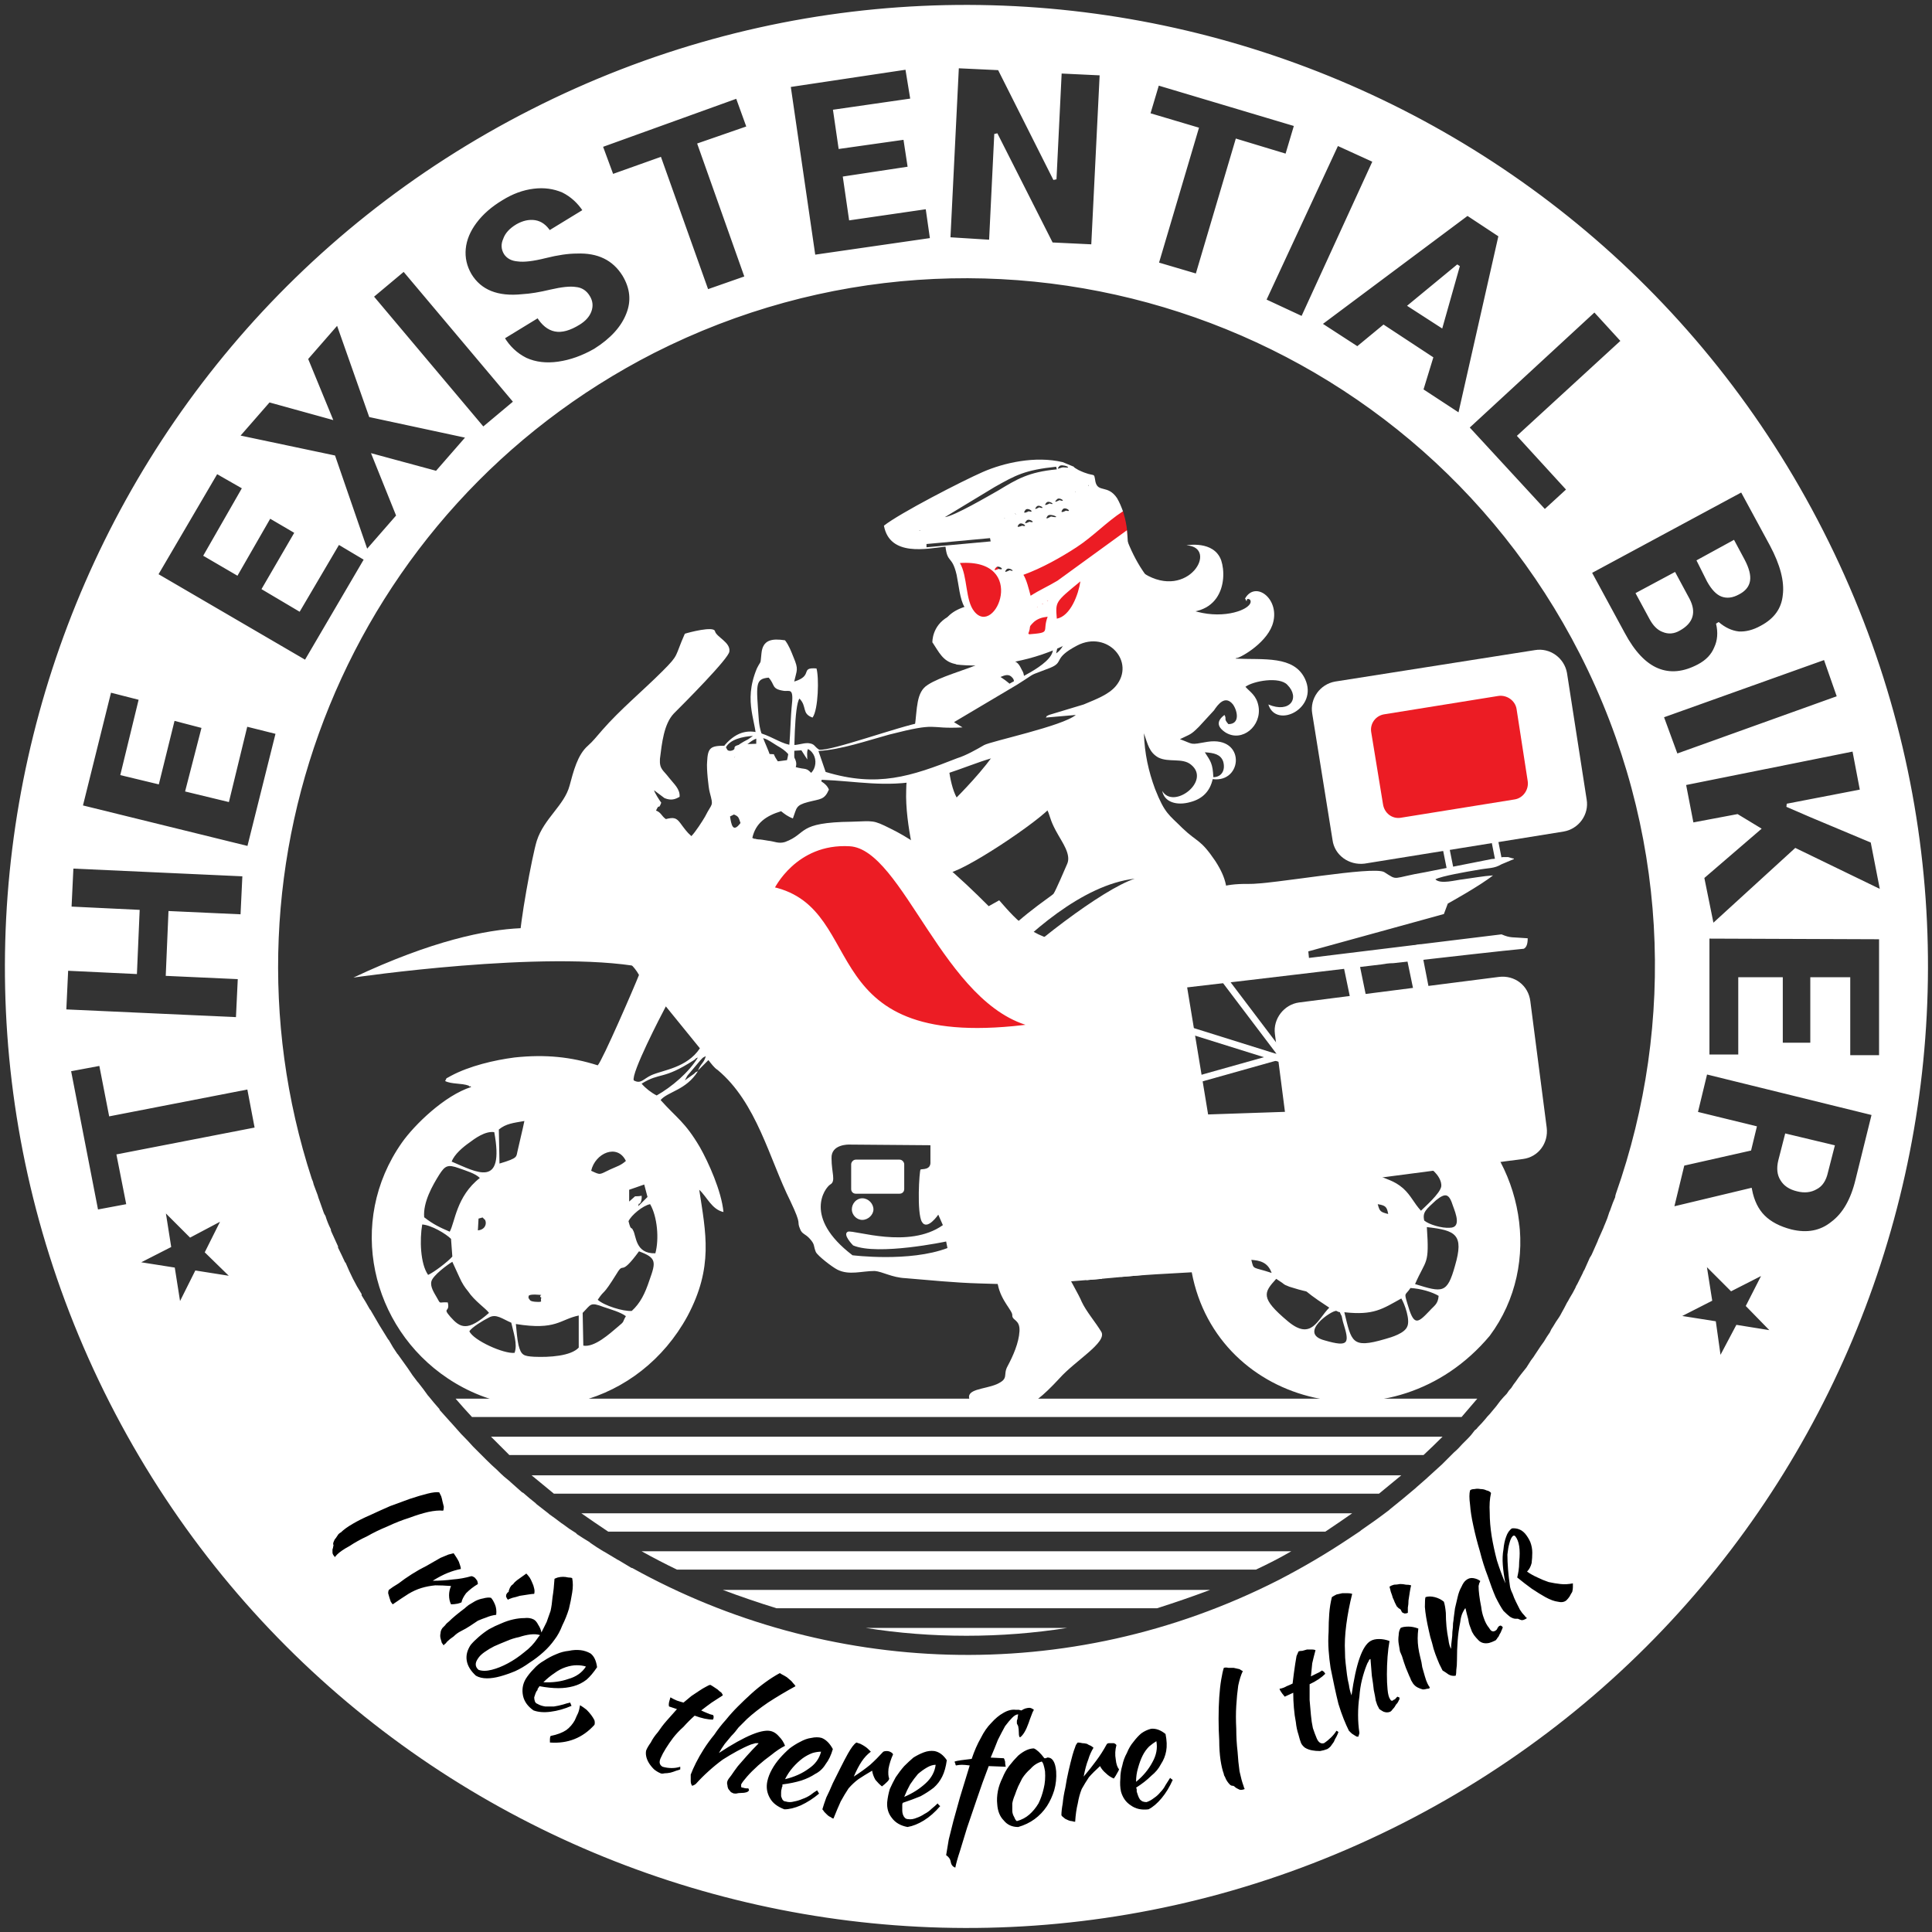 <svg xmlns="http://www.w3.org/2000/svg" width="295" height="295" viewBox="0 0 295 295" fill="none"><rect x="0" y="0" width="295" height="295" fill="#333333" stroke="none"/><path fill-rule="evenodd" clip-rule="evenodd" d="M81.167 16.967C153.267 -19.733 241.467 8.967 278.167 81.167C314.867 153.267 286.167 241.467 214.067 278.167C141.867 314.867 53.667 286.167 16.967 214.067C-19.733 141.867 8.967 53.667 81.167 16.967ZM111.167 280.067C110.767 280.001 110.401 279.901 110.067 279.767L110.167 280.367C110.567 280.301 110.901 280.201 111.167 280.067ZM47.367 180.067C47.501 180.334 47.601 180.634 47.667 180.967C47.867 181.501 48.067 182.034 48.267 182.567C48.334 182.834 48.434 183.134 48.567 183.467C48.767 184.001 48.967 184.567 49.167 185.167C49.234 185.367 49.334 185.567 49.467 185.767C49.667 186.434 49.934 187.101 50.267 187.767C50.267 187.901 50.301 188.034 50.367 188.167C50.701 188.901 51.034 189.634 51.367 190.367V190.567C51.767 191.367 52.134 192.134 52.467 192.867L52.567 192.967C52.901 193.767 53.267 194.567 53.667 195.367C54.067 196.167 54.501 196.934 54.967 197.667V197.867C55.434 198.601 55.867 199.334 56.267 200.067L56.367 200.167C57.234 201.701 58.134 203.201 59.067 204.667L59.167 204.767C59.567 205.501 60.001 206.201 60.467 206.867L60.567 206.967C61.101 207.701 61.601 208.401 62.067 209.067C62.534 209.801 63.034 210.501 63.567 211.167L63.667 211.267C64.201 211.934 64.701 212.601 65.167 213.267L65.267 213.367C65.801 214.034 66.334 214.667 66.867 215.267V215.367C67.401 215.967 67.967 216.601 68.567 217.267L68.667 217.367C69.201 217.967 69.734 218.567 70.267 219.167L70.467 219.367C71.001 219.901 71.534 220.467 72.067 221.067L72.167 221.167C72.701 221.701 73.267 222.267 73.867 222.867L74.067 223.067C74.601 223.601 75.167 224.134 75.767 224.667L75.967 224.867C76.501 225.401 77.067 225.901 77.667 226.367L77.767 226.467C78.367 227.001 78.967 227.534 79.567 228.067L79.767 228.167C80.367 228.701 80.967 229.201 81.567 229.667L81.767 229.867C82.367 230.334 82.967 230.801 83.567 231.267L83.667 231.367C84.334 231.834 84.967 232.301 85.567 232.767L85.867 232.967C86.467 233.434 87.101 233.867 87.767 234.267L87.967 234.467C88.567 234.867 89.201 235.267 89.867 235.667L89.967 235.767C90.634 236.234 91.301 236.667 91.967 237.067L92.167 237.167C92.834 237.567 93.501 237.967 94.167 238.367L94.367 238.467C95.034 238.867 95.701 239.267 96.367 239.667H96.467C126.067 256.067 162.967 257.967 195.367 241.467C199.101 239.534 202.667 237.434 206.067 235.167C206.667 234.767 207.267 234.367 207.867 233.967L207.967 233.867C209.434 232.867 210.867 231.834 212.267 230.767L212.367 230.667C213.701 229.601 215.034 228.501 216.367 227.367L216.467 227.267C217.001 226.801 217.534 226.334 218.067 225.867L218.167 225.767C218.901 225.101 219.634 224.434 220.367 223.767L220.467 223.667C220.934 223.201 221.401 222.734 221.867 222.267L222.167 221.967C222.634 221.567 223.067 221.134 223.467 220.667C223.734 220.401 224.001 220.134 224.267 219.867C224.667 219.467 225.034 219.034 225.367 218.567C225.567 218.434 225.734 218.267 225.867 218.067C226.267 217.667 226.634 217.267 226.967 216.867C227.167 216.601 227.401 216.334 227.667 216.067C228.001 215.667 228.334 215.267 228.667 214.867C228.867 214.601 229.067 214.334 229.267 214.067C229.601 213.667 229.934 213.301 230.267 212.967C230.467 212.634 230.701 212.334 230.967 212.067C231.167 211.734 231.401 211.401 231.667 211.067C231.934 210.667 232.201 210.301 232.467 209.967C232.734 209.634 233.001 209.301 233.267 208.967C233.534 208.567 233.767 208.201 233.967 207.867C234.234 207.534 234.467 207.201 234.667 206.867C234.934 206.467 235.201 206.067 235.467 205.667C235.667 205.401 235.834 205.167 235.967 204.967C236.234 204.501 236.534 204.034 236.867 203.567C237.001 203.234 237.167 202.934 237.367 202.667C237.634 202.201 237.934 201.734 238.267 201.267C238.401 201.067 238.534 200.834 238.667 200.567C238.934 200.101 239.201 199.601 239.467 199.067C239.601 198.867 239.734 198.634 239.867 198.367C240.201 197.834 240.501 197.301 240.767 196.767C240.834 196.567 240.934 196.367 241.067 196.167C241.334 195.634 241.601 195.101 241.867 194.567C241.934 194.367 242.034 194.167 242.167 193.967C242.434 193.367 242.701 192.767 242.967 192.167C243.101 191.967 243.201 191.801 243.267 191.667C243.534 191.067 243.801 190.467 244.067 189.867C244.134 189.734 244.201 189.567 244.267 189.367C244.534 188.767 244.801 188.167 245.067 187.567C245.134 187.367 245.201 187.201 245.267 187.067C245.534 186.467 245.767 185.834 245.967 185.167C246.034 185.034 246.101 184.867 246.167 184.667C246.367 184.067 246.601 183.467 246.867 182.867C246.867 182.734 246.901 182.567 246.967 182.367C256.167 156.267 255.067 126.467 241.467 99.767C215.067 47.967 151.667 27.367 99.767 53.667C52.967 77.567 31.567 131.567 47.367 180.067ZM260.267 192.767L264.367 196.867L269.467 194.267L266.867 199.367L270.867 203.467L265.267 202.567L262.567 207.667L261.767 201.967L256.067 201.067L261.167 198.467L260.267 192.767ZM24.967 184.567L29.067 188.667L34.167 185.967L31.567 191.167L35.667 195.167L29.967 194.267L27.367 199.467L26.467 193.767L20.767 192.867L25.867 190.267L24.967 184.567ZM15.367 162.467L16.867 170.167L37.967 166.067L39.167 172.367L18.067 176.467L19.567 184.067L14.767 184.967L10.567 163.367L15.367 162.467ZM37.267 133.567L36.967 139.867L25.967 139.367L25.567 148.767L36.567 149.267L36.267 155.567L9.867 154.367L10.167 147.967L20.667 148.467L21.067 139.167L10.667 138.667L10.967 132.367L37.267 133.567ZM31.067 110.967L28.567 120.667L34.767 122.167L37.567 110.667L42.367 111.867L37.967 129.467L12.367 123.167L16.767 105.467L21.467 106.667L18.667 118.167L24.067 119.467L26.467 109.767L31.067 110.967ZM45.267 81.267L40.267 89.867L45.667 93.067L51.667 82.867L55.867 85.367L46.667 101.067L23.867 87.767L33.067 72.067L37.267 74.467L31.367 84.767L36.167 87.567L41.167 78.867L45.267 81.267ZM50.467 63.767L46.767 54.767L51.567 49.267L56.567 63.467L71.467 66.667L66.667 72.167L57.067 69.567L60.767 78.767L55.967 84.267L50.967 69.767L36.267 66.667L41.067 61.167L50.467 63.767ZM78.667 61.367L73.767 65.467L56.767 45.267L61.667 41.167L78.667 61.367ZM89.867 45.367C89.401 44.567 88.734 44.134 87.867 44.067C87.067 43.934 85.801 44.067 84.067 44.467C82.401 44.867 80.967 45.101 79.767 45.167C75.967 45.567 73.301 44.501 71.767 41.967C71.034 40.701 70.734 39.367 70.867 37.967C71.001 36.567 71.567 35.201 72.567 33.867C73.567 32.534 74.901 31.367 76.567 30.367C78.167 29.367 79.801 28.767 81.467 28.567C83.067 28.367 84.567 28.567 85.967 29.167C87.301 29.834 88.401 30.834 89.267 32.167L83.867 35.467C83.267 34.534 82.534 34.001 81.667 33.867C80.801 33.734 79.901 33.934 78.967 34.467C77.967 35.067 77.334 35.767 77.067 36.567C76.734 37.301 76.767 38.001 77.167 38.667C77.567 39.267 78.201 39.601 79.067 39.667C80.001 39.801 81.401 39.634 83.267 39.167C85.134 38.701 86.734 38.467 88.067 38.467C91.334 38.334 93.734 39.501 95.267 41.967C96.467 43.967 96.667 45.967 95.867 47.967C95.067 50.034 93.401 51.867 90.867 53.467C89.001 54.534 87.134 55.201 85.267 55.467C83.401 55.734 81.734 55.534 80.267 54.867C78.801 54.134 77.634 53.034 76.767 51.567L82.167 48.267C82.901 49.467 83.767 50.167 84.767 50.367C85.767 50.567 86.967 50.234 88.367 49.367C89.234 48.834 89.801 48.201 90.067 47.467C90.334 46.734 90.267 46.034 89.867 45.367ZM114.267 19.467L106.767 22.067L113.967 42.367L107.967 44.467L100.767 24.267L93.467 26.867L91.767 22.267L112.567 14.767L114.267 19.467ZM138.867 25.667L128.967 27.167L129.867 33.367L141.567 31.667L142.267 36.567L124.267 39.167L120.467 13.067L138.467 10.367L139.267 15.267L127.467 16.967L128.267 22.467L138.167 21.067L138.867 25.667ZM166.867 37.567L160.567 37.267L152.067 20.467L151.267 36.867L144.867 36.467L146.167 10.167L152.567 10.467L161.067 27.367L161.867 10.967L168.167 11.267L166.867 37.567ZM196.467 23.767L188.867 21.467L182.767 42.067L176.667 40.267L182.767 19.667L175.367 17.467L176.767 12.767L197.867 19.067L196.467 23.767ZM198.867 48.567L193.067 45.867L204.167 21.967L209.867 24.567L198.867 48.567ZM218.567 54.667L211.267 49.867L207.267 53.167L201.567 49.467L224.067 32.667L229.067 35.967L222.867 63.367L217.067 59.567L218.567 54.667ZM215.267 46.667L220.067 49.767L222.667 40.567L215.267 46.667ZM231.967 66.567L239.467 74.767L235.867 78.067L224.067 65.267L243.467 47.367L247.767 52.067L231.967 66.567ZM242.767 87.367L265.967 74.867L270.467 83.167C272.067 86.167 272.734 88.734 272.467 90.867C272.267 93.001 271.101 94.634 268.967 95.767C267.767 96.434 266.601 96.734 265.467 96.667C264.334 96.534 263.267 96.034 262.267 95.167C262.601 96.567 262.501 97.834 261.967 98.967C261.501 100.101 260.634 101.001 259.367 101.667C257.101 102.867 255.001 103.067 253.067 102.267C251.134 101.467 249.401 99.634 247.867 96.767L242.767 87.367ZM255.667 87.667L250.067 90.667L252.067 94.367C252.601 95.367 253.234 96.001 253.967 96.267C254.767 96.601 255.567 96.534 256.367 96.067C258.301 95.001 258.767 93.501 257.767 91.567L255.667 87.667ZM259.367 85.667L260.867 88.667C261.534 89.867 262.234 90.601 262.967 90.867C263.701 91.134 264.501 91.034 265.367 90.567C266.301 90.101 266.834 89.467 266.967 88.667C267.101 87.867 266.834 86.834 266.167 85.567L264.667 82.767L259.367 85.667ZM255.967 115.367L253.767 109.367L278.667 100.467L280.767 106.467L255.967 115.367ZM268.567 126.567L265.267 124.567L258.367 125.867L257.167 119.667L283.067 114.467L284.267 120.767L272.867 122.967L276.567 124.567L285.867 128.467L287.367 136.167L274.167 129.767L261.467 141.367L259.967 133.967L268.567 126.567ZM271.967 159.467V149.467H265.667V161.267H260.767V143.067L287.167 143.167V161.367H282.267V149.467H276.667V159.467H271.967ZM267.167 175.467L267.967 172.167L258.967 169.967L260.467 163.767L286.067 170.067L283.567 180.167C282.834 183.234 281.567 185.434 279.767 186.767C278.034 188.167 275.934 188.567 273.467 187.967C271.667 187.501 270.267 186.767 269.267 185.767C268.267 184.767 267.601 183.401 267.267 181.667L255.567 184.467L255.367 184.367L256.967 177.767L267.167 175.467ZM272.767 173.367L271.767 177.267C271.501 178.401 271.601 179.334 272.067 180.067C272.534 180.867 273.334 181.401 274.467 181.667C275.534 181.934 276.467 181.834 277.267 181.367C278.067 180.967 278.601 180.167 278.867 178.967L279.867 175.067L272.767 173.367Z" fill="white" stroke="white" stroke-width="0.5" stroke-miterlimit="2.613"></path><path d="M52.068 233.968C52.468 233.568 53.068 233.134 53.868 232.668C54.668 232.201 55.534 231.768 56.468 231.368C57.468 230.901 58.501 230.434 59.568 229.968C60.634 229.568 61.634 229.201 62.568 228.868C63.568 228.534 64.468 228.268 65.268 228.068C66.068 227.868 66.668 227.801 67.068 227.868C67.134 228.001 67.234 228.201 67.368 228.468C67.434 228.668 67.501 228.934 67.568 229.268C67.634 229.534 67.701 229.801 67.768 230.068C67.768 230.334 67.734 230.534 67.668 230.668C67.068 230.601 66.301 230.668 65.368 230.868C64.501 231.068 63.534 231.368 62.468 231.768C61.401 232.101 60.301 232.534 59.168 233.068C58.034 233.534 57.001 234.034 56.068 234.568C55.068 235.034 54.168 235.534 53.368 236.068C52.501 236.534 51.868 236.968 51.468 237.368C51.268 237.568 51.168 237.701 51.168 237.768C50.901 237.501 50.768 237.268 50.768 237.068C50.768 236.868 50.768 236.701 50.768 236.568C50.834 236.434 50.868 236.301 50.868 236.168C50.934 236.034 50.934 235.901 50.868 235.768C50.868 235.634 50.901 235.501 50.968 235.368C51.034 235.168 51.134 235.001 51.268 234.868C51.401 234.668 51.534 234.468 51.668 234.268C51.801 234.134 51.934 234.034 52.068 233.968ZM59.368 242.768C59.701 242.501 60.201 242.168 60.868 241.768C61.468 241.301 62.134 240.834 62.868 240.368C63.601 239.901 64.368 239.468 65.168 239.068C65.968 238.601 66.668 238.201 67.268 237.868C67.734 237.668 68.134 237.501 68.468 237.368C68.734 237.301 69.001 237.234 69.268 237.168C69.401 237.368 69.534 237.568 69.668 237.768C69.801 237.968 69.934 238.201 70.068 238.468C70.134 238.668 70.201 238.868 70.268 239.068C70.334 239.268 70.368 239.434 70.368 239.568C69.701 239.701 69.034 239.901 68.368 240.168C67.701 240.434 66.934 240.834 66.068 241.368C67.134 241.368 68.168 241.301 69.168 241.168C70.101 241.101 71.034 240.934 71.968 240.668C72.101 240.668 72.268 240.734 72.468 240.868C72.601 241.001 72.734 241.168 72.868 241.368C72.934 241.568 72.968 241.734 72.968 241.868C72.301 242.268 71.701 242.734 71.168 243.268C70.768 243.801 70.534 244.268 70.468 244.668C70.334 244.734 70.134 244.801 69.868 244.868C69.534 244.934 69.201 244.968 68.868 244.968C68.668 244.568 68.568 244.101 68.568 243.568C68.568 243.101 68.668 242.634 68.868 242.168C68.001 242.101 67.201 242.068 66.468 242.068C65.734 242.134 65.034 242.268 64.368 242.468C63.701 242.668 63.034 242.968 62.368 243.368C61.634 243.834 60.834 244.368 59.968 244.968C59.901 244.901 59.801 244.768 59.668 244.568C59.601 244.368 59.534 244.168 59.468 243.968C59.401 243.701 59.334 243.468 59.268 243.268C59.268 243.068 59.301 242.901 59.368 242.768ZM67.568 248.568C67.701 248.434 67.834 248.301 67.968 248.168C68.101 247.968 68.301 247.768 68.568 247.568C68.834 247.301 69.168 247.001 69.568 246.668C69.968 246.334 70.434 245.968 70.968 245.568C71.101 245.434 71.301 245.268 71.568 245.068C71.901 244.868 72.234 244.668 72.568 244.468C72.968 244.268 73.368 244.134 73.768 244.068C74.234 243.934 74.634 243.901 74.968 243.968C75.168 244.168 75.368 244.501 75.568 244.968C75.768 245.434 75.834 245.968 75.768 246.568C75.234 246.634 74.734 246.768 74.268 246.968C73.868 247.101 73.434 247.268 72.968 247.468C72.568 247.734 72.168 248.001 71.768 248.268C71.368 248.534 70.901 248.801 70.368 249.068C69.968 249.268 69.601 249.534 69.268 249.868C68.868 250.134 68.534 250.401 68.268 250.668C68.134 250.868 68.001 251.001 67.868 251.068C67.801 251.201 67.734 251.234 67.668 251.168C67.668 251.101 67.601 251.001 67.468 250.868C67.401 250.668 67.334 250.434 67.268 250.168C67.201 249.901 67.201 249.634 67.268 249.368C67.268 249.101 67.368 248.834 67.568 248.568ZM77.368 243.368C77.434 243.234 77.534 243.134 77.668 243.068C77.668 242.934 77.701 242.801 77.768 242.668C77.834 242.468 77.901 242.334 77.968 242.268C78.034 242.134 78.168 242.001 78.368 241.868C78.501 241.668 78.701 241.468 78.968 241.268C79.168 241.134 79.401 240.968 79.668 240.768C79.934 240.568 80.168 240.401 80.368 240.268C80.501 240.401 80.668 240.601 80.868 240.868C81.001 241.068 81.134 241.334 81.268 241.668C81.401 241.934 81.501 242.234 81.568 242.568C81.634 242.834 81.634 243.101 81.568 243.368C81.368 243.368 81.068 243.401 80.668 243.468C80.268 243.534 79.834 243.601 79.368 243.668C78.968 243.801 78.601 243.901 78.268 243.968C77.868 244.101 77.634 244.201 77.568 244.268C77.434 244.134 77.334 243.968 77.268 243.768C77.268 243.568 77.301 243.434 77.368 243.368ZM81.468 247.268C81.734 247.401 81.968 247.668 82.168 248.068C82.434 248.468 82.601 248.868 82.668 249.268C82.934 248.734 83.201 248.201 83.468 247.668C83.668 247.134 83.868 246.568 84.068 245.968C84.201 245.368 84.301 244.668 84.368 243.868C84.501 243.068 84.601 242.134 84.668 241.068C84.801 241.001 84.968 240.934 85.168 240.868C85.434 240.801 85.701 240.768 85.968 240.768C86.234 240.768 86.501 240.801 86.768 240.868C87.034 240.868 87.234 240.901 87.368 240.968C87.501 241.634 87.501 242.368 87.368 243.168C87.234 244.034 87.068 244.868 86.868 245.668C86.601 246.534 86.268 247.368 85.868 248.168C85.534 249.034 85.134 249.768 84.668 250.368C84.201 251.034 83.634 251.668 82.968 252.268C82.301 252.868 81.601 253.401 80.868 253.868C80.134 254.401 79.401 254.834 78.668 255.168C77.868 255.501 77.101 255.768 76.368 255.968C75.634 256.168 74.968 256.268 74.368 256.268C73.701 256.268 73.134 256.134 72.668 255.868C71.868 255.134 71.401 254.368 71.268 253.568C71.134 252.768 71.334 251.968 71.868 251.168C72.201 250.768 72.601 250.368 73.068 249.968C73.601 249.501 74.134 249.101 74.668 248.768C75.268 248.434 75.901 248.134 76.568 247.868C77.168 247.601 77.768 247.401 78.368 247.268C78.968 247.134 79.534 247.068 80.068 247.068C80.601 247.001 81.068 247.068 81.468 247.268ZM73.068 254.968C73.601 255.168 74.268 255.168 75.068 254.968C75.868 254.768 76.701 254.434 77.568 253.968C78.434 253.501 79.268 252.934 80.068 252.268C80.868 251.668 81.534 250.968 82.068 250.168C82.201 249.968 82.301 249.834 82.368 249.768C82.368 249.768 82.401 249.734 82.468 249.668C82.068 249.534 81.568 249.501 80.968 249.568C80.434 249.634 79.868 249.768 79.268 249.968C78.601 250.101 77.968 250.301 77.368 250.568C76.701 250.834 76.068 251.101 75.468 251.368C74.934 251.634 74.434 251.934 73.968 252.268C73.501 252.601 73.168 252.934 72.968 253.268C72.501 253.934 72.534 254.501 73.068 254.968ZM91.168 254.568C90.634 255.368 90.101 256.001 89.568 256.468C88.968 256.934 88.301 257.268 87.568 257.468C86.834 257.668 86.068 257.768 85.268 257.768C84.401 257.768 83.434 257.668 82.368 257.468C82.301 257.601 82.234 257.701 82.168 257.768C82.101 257.834 82.068 257.934 82.068 258.068C81.934 258.201 81.834 258.368 81.768 258.568C81.701 258.768 81.634 258.968 81.568 259.168C81.568 259.368 81.601 259.568 81.668 259.768C81.734 259.968 81.868 260.101 82.068 260.168C82.401 260.368 82.801 260.501 83.268 260.568C83.668 260.568 84.101 260.568 84.568 260.568C85.034 260.501 85.501 260.401 85.968 260.268C86.368 260.134 86.734 260.034 87.068 259.968C87.134 260.168 87.201 260.334 87.268 260.468C86.201 260.934 85.134 261.234 84.068 261.368C83.068 261.501 82.201 261.434 81.468 261.168C80.601 260.568 80.068 259.834 79.868 258.968C79.668 258.034 79.801 257.168 80.268 256.368C80.601 255.834 81.001 255.334 81.468 254.868C81.934 254.334 82.468 253.901 83.068 253.568C83.668 253.168 84.301 252.834 84.968 252.568C85.568 252.301 86.201 252.134 86.868 252.068C87.468 251.934 88.068 251.901 88.668 251.968C89.201 252.034 89.701 252.201 90.168 252.468C90.701 252.868 91.034 253.568 91.168 254.568ZM89.468 254.468C89.068 254.334 88.601 254.268 88.068 254.268C87.534 254.268 86.968 254.368 86.368 254.568C85.768 254.768 85.201 255.068 84.668 255.468C84.068 255.868 83.501 256.334 82.968 256.868C84.368 256.934 85.634 256.768 86.768 256.368C87.968 256.034 88.868 255.401 89.468 254.468ZM83.968 266.068C83.968 265.934 83.968 265.768 83.968 265.568C83.968 265.368 84.001 265.201 84.068 265.068C85.068 264.868 85.868 264.568 86.468 264.168C87.001 263.768 87.434 263.268 87.768 262.668C87.968 262.201 88.134 261.834 88.268 261.568C88.401 261.234 88.501 260.834 88.568 260.368C88.901 260.568 89.234 260.801 89.568 261.068C89.834 261.334 90.068 261.601 90.268 261.868C90.468 262.134 90.634 262.401 90.768 262.668C90.834 262.934 90.834 263.168 90.768 263.368C88.968 265.368 86.701 266.268 83.968 266.068ZM102.168 260.568C102.101 260.434 102.101 260.201 102.168 259.868C102.234 259.601 102.301 259.368 102.368 259.168C102.701 259.368 103.034 259.534 103.368 259.668C103.768 259.801 104.101 259.901 104.368 259.968C104.768 259.634 105.168 259.301 105.568 258.968C105.968 258.701 106.368 258.434 106.768 258.168C107.168 257.901 107.501 257.701 107.768 257.568C108.101 257.368 108.334 257.268 108.468 257.268C108.601 257.334 108.768 257.434 108.968 257.568C109.168 257.701 109.368 257.834 109.568 257.968C109.768 258.168 109.968 258.334 110.168 258.468C110.301 258.668 110.368 258.801 110.368 258.868C109.768 259.268 109.201 259.634 108.668 259.968C108.201 260.301 107.668 260.701 107.068 261.168C107.334 261.301 107.634 261.434 107.968 261.568C108.234 261.701 108.534 261.801 108.868 261.868C108.934 261.934 108.968 262.034 108.968 262.168C108.968 262.301 108.934 262.434 108.868 262.568C108.068 262.568 107.134 262.368 106.068 261.968C105.468 262.501 104.901 263.068 104.368 263.668C103.768 264.201 103.234 264.768 102.768 265.368C102.368 265.901 102.001 266.434 101.668 266.968C101.334 267.501 101.068 268.001 100.868 268.468C100.601 269.068 100.701 269.501 101.168 269.768C101.634 269.901 102.101 269.968 102.568 269.968C103.034 269.968 103.468 269.901 103.868 269.768C103.868 269.901 103.868 270.034 103.868 270.168C103.734 270.234 103.534 270.301 103.268 270.368C102.934 270.501 102.634 270.601 102.368 270.668C102.034 270.734 101.734 270.768 101.468 270.768C101.201 270.834 101.001 270.834 100.868 270.768C100.534 270.634 100.201 270.434 99.868 270.168C99.534 269.834 99.268 269.501 99.068 269.168C98.868 268.834 98.734 268.501 98.668 268.168C98.601 267.834 98.601 267.534 98.668 267.268C98.801 266.934 99.034 266.534 99.368 266.068C99.634 265.534 100.001 265.001 100.468 264.468C100.868 263.868 101.301 263.301 101.768 262.768C102.301 262.168 102.834 261.568 103.368 260.968L102.168 260.568ZM105.468 270.968C105.668 270.434 105.934 269.834 106.268 269.168C106.601 268.501 107.001 267.801 107.468 267.068C107.934 266.334 108.468 265.601 109.068 264.868C109.601 264.068 110.201 263.301 110.868 262.568C111.401 261.901 112.001 261.234 112.668 260.568C113.334 259.901 114.034 259.234 114.768 258.568C115.434 257.968 116.134 257.401 116.868 256.868C117.601 256.334 118.334 255.868 119.068 255.468C119.268 255.601 119.501 255.734 119.768 255.868C120.034 256.001 120.268 256.168 120.468 256.368C120.734 256.568 120.934 256.768 121.068 256.968C121.268 257.168 121.401 257.334 121.468 257.468C120.001 258.268 118.601 259.101 117.268 259.968C116.001 260.834 114.934 261.668 114.068 262.468C113.601 262.934 113.168 263.368 112.768 263.768C112.434 264.234 112.068 264.668 111.668 265.068C111.334 265.468 111.001 265.868 110.668 266.268C110.334 266.734 110.034 267.201 109.768 267.668C113.834 265.001 116.534 263.901 117.868 264.368C118.268 264.501 118.634 264.768 118.968 265.168C119.368 265.568 119.668 266.034 119.868 266.568C119.201 266.901 118.501 267.368 117.768 267.968C117.034 268.501 116.368 269.034 115.768 269.568C115.101 270.168 114.534 270.734 114.068 271.268C113.601 271.801 113.301 272.201 113.168 272.468C113.168 272.668 113.168 272.801 113.168 272.868C113.234 272.934 113.334 272.968 113.468 272.968C113.668 273.034 113.834 273.068 113.968 273.068C114.168 273.068 114.268 273.068 114.268 273.068C114.334 273.201 114.368 273.301 114.368 273.368C114.368 273.434 114.334 273.468 114.268 273.468C114.268 273.534 114.168 273.601 113.968 273.668C113.768 273.734 113.501 273.768 113.168 273.768C112.901 273.768 112.634 273.801 112.368 273.868C112.101 273.868 111.934 273.834 111.868 273.768C111.668 273.701 111.534 273.601 111.468 273.468C111.334 273.334 111.234 273.201 111.168 273.068C111.101 272.868 111.068 272.701 111.068 272.568C111.001 272.368 111.001 272.168 111.068 271.968C111.134 271.768 111.334 271.468 111.668 271.068C111.934 270.668 112.268 270.201 112.668 269.668C113.068 269.201 113.534 268.668 114.068 268.068C114.601 267.468 115.168 266.868 115.768 266.268C115.834 266.201 115.834 266.168 115.768 266.168C115.701 266.168 115.568 266.168 115.368 266.168C115.101 266.234 114.868 266.301 114.668 266.368C114.001 266.634 113.301 266.968 112.568 267.368C111.834 267.768 111.101 268.201 110.368 268.668C109.634 269.201 108.901 269.801 108.168 270.468C107.501 271.068 106.868 271.701 106.268 272.368C106.201 272.434 106.101 272.501 105.968 272.568C105.834 272.634 105.734 272.668 105.668 272.668C105.668 272.668 105.634 272.601 105.568 272.468C105.501 272.334 105.468 272.168 105.468 271.968C105.468 271.768 105.468 271.601 105.468 271.468C105.468 271.268 105.468 271.101 105.468 270.968ZM127.168 267.068C126.901 268.001 126.534 268.768 126.068 269.368C125.668 270.034 125.134 270.534 124.468 270.868C123.868 271.268 123.168 271.601 122.368 271.868C121.501 272.134 120.534 272.334 119.468 272.468C119.468 272.534 119.468 272.634 119.468 272.768C119.401 272.834 119.368 272.934 119.368 273.068C119.301 273.268 119.268 273.468 119.268 273.668C119.268 273.868 119.268 274.068 119.268 274.268C119.334 274.468 119.401 274.634 119.468 274.768C119.601 274.968 119.768 275.068 119.968 275.068C120.368 275.201 120.801 275.201 121.268 275.068C121.668 275.001 122.101 274.868 122.568 274.668C122.968 274.534 123.368 274.334 123.768 274.068C124.101 273.801 124.434 273.568 124.768 273.368C124.901 273.568 125.001 273.734 125.068 273.868C124.201 274.601 123.268 275.201 122.268 275.668C121.334 276.068 120.501 276.268 119.768 276.268C118.701 275.868 117.968 275.301 117.568 274.568C117.101 273.768 116.968 272.901 117.168 271.968C117.301 271.368 117.534 270.768 117.868 270.168C118.201 269.568 118.601 269.001 119.068 268.468C119.534 267.934 120.034 267.434 120.568 266.968C121.101 266.568 121.634 266.234 122.168 265.968C122.768 265.634 123.334 265.434 123.868 265.368C124.468 265.234 125.001 265.234 125.468 265.368C126.134 265.634 126.701 266.201 127.168 267.068ZM125.368 267.468C124.968 267.468 124.534 267.534 124.068 267.668C123.534 267.868 123.034 268.134 122.568 268.468C122.034 268.868 121.534 269.334 121.068 269.868C120.601 270.401 120.201 271.001 119.868 271.668C121.268 271.334 122.468 270.801 123.468 270.068C124.468 269.401 125.101 268.534 125.368 267.468ZM125.568 276.268C125.701 275.801 125.901 275.201 126.168 274.468C126.501 273.801 126.834 273.068 127.168 272.268C127.568 271.468 127.968 270.668 128.368 269.868C128.768 269.068 129.134 268.368 129.468 267.768C129.734 267.301 129.968 266.934 130.168 266.668C130.368 266.401 130.568 266.201 130.768 266.068C130.968 266.134 131.168 266.201 131.368 266.268C131.634 266.401 131.868 266.534 132.068 266.668C132.268 266.801 132.434 266.934 132.568 267.068C132.701 267.201 132.834 267.334 132.968 267.468C132.434 267.868 131.968 268.368 131.568 268.968C131.168 269.568 130.768 270.334 130.368 271.268C131.301 270.668 132.134 270.068 132.868 269.468C133.534 268.868 134.201 268.201 134.868 267.468C135.001 267.401 135.168 267.368 135.368 267.368C135.634 267.368 135.868 267.434 136.068 267.568C136.201 267.634 136.301 267.734 136.368 267.868C136.034 268.601 135.801 269.334 135.668 270.068C135.601 270.734 135.634 271.234 135.768 271.568C135.768 271.701 135.668 271.868 135.468 272.068C135.201 272.334 134.934 272.568 134.668 272.768C134.334 272.501 134.001 272.168 133.668 271.768C133.401 271.301 133.234 270.834 133.168 270.368C132.368 270.834 131.668 271.268 131.068 271.668C130.534 272.068 130.034 272.534 129.568 273.068C129.168 273.668 128.768 274.334 128.368 275.068C128.034 275.801 127.668 276.668 127.268 277.668C127.134 277.668 127.001 277.601 126.868 277.468C126.668 277.401 126.468 277.268 126.268 277.068C126.134 276.934 126.001 276.801 125.868 276.668C125.734 276.468 125.634 276.334 125.568 276.268ZM144.568 268.768C144.434 269.768 144.201 270.601 143.868 271.268C143.534 271.934 143.101 272.501 142.568 272.968C141.968 273.434 141.301 273.868 140.568 274.268C139.768 274.601 138.868 274.934 137.868 275.268C137.801 275.334 137.768 275.434 137.768 275.568C137.768 275.634 137.768 275.734 137.768 275.868C137.768 276.068 137.768 276.268 137.768 276.468C137.768 276.668 137.801 276.868 137.868 277.068C137.934 277.268 138.034 277.434 138.168 277.568C138.301 277.701 138.468 277.768 138.668 277.768C139.068 277.834 139.501 277.768 139.968 277.568C140.368 277.434 140.768 277.234 141.168 276.968C141.568 276.768 141.934 276.501 142.268 276.168C142.601 275.901 142.901 275.634 143.168 275.368C143.301 275.568 143.434 275.701 143.568 275.768C142.768 276.701 141.934 277.434 141.068 277.968C140.201 278.501 139.368 278.834 138.568 278.968C137.501 278.768 136.701 278.301 136.168 277.568C135.634 276.901 135.401 276.101 135.468 275.168C135.534 274.501 135.668 273.834 135.868 273.168C136.134 272.568 136.434 271.968 136.768 271.368C137.168 270.768 137.601 270.201 138.068 269.668C138.534 269.201 139.001 268.768 139.468 268.368C140.001 268.034 140.534 267.768 141.068 267.568C141.601 267.368 142.134 267.301 142.668 267.368C143.401 267.501 144.034 267.968 144.568 268.768ZM142.868 269.468C142.468 269.468 142.034 269.601 141.568 269.868C141.101 270.134 140.634 270.468 140.168 270.868C139.768 271.334 139.368 271.868 138.968 272.468C138.634 273.068 138.334 273.701 138.068 274.368C139.334 273.834 140.434 273.134 141.368 272.268C142.234 271.468 142.734 270.534 142.868 269.468ZM145.868 285.168C145.468 285.034 145.234 284.734 145.168 284.268C145.101 283.868 144.868 283.534 144.468 283.268C144.601 282.468 144.734 281.668 144.868 280.868C145.068 280.068 145.301 279.134 145.568 278.068C145.834 277.068 146.168 275.868 146.568 274.468C146.968 273.134 147.468 271.501 148.068 269.568C147.534 269.501 147.134 269.468 146.868 269.468C146.601 269.468 146.301 269.501 145.968 269.568C145.901 269.501 145.868 269.401 145.868 269.268C145.801 269.201 145.768 269.101 145.768 268.968C145.968 268.901 146.301 268.834 146.768 268.768C147.234 268.701 147.768 268.634 148.368 268.568C148.768 267.368 149.234 266.301 149.768 265.368C150.234 264.434 150.768 263.668 151.368 263.068C151.968 262.401 152.568 261.901 153.168 261.568C153.834 261.168 154.468 261.001 155.068 261.068C155.268 261.068 155.434 261.068 155.568 261.068C155.768 261.134 155.901 261.168 155.968 261.168C156.168 261.034 156.368 260.934 156.568 260.868C156.834 260.801 157.034 260.768 157.168 260.768C157.368 260.768 157.601 260.868 157.868 261.068C157.734 261.268 157.601 261.568 157.468 261.968C157.334 262.301 157.201 262.668 157.068 263.068C156.668 264.201 156.234 264.934 155.768 265.268C155.634 265.268 155.568 265.034 155.568 264.568C155.568 264.234 155.534 263.901 155.468 263.568C155.401 263.434 155.334 263.301 155.268 263.168C155.268 263.101 155.268 262.968 155.268 262.768C155.268 262.701 155.301 262.601 155.368 262.468C155.368 262.334 155.401 262.101 155.468 261.768C155.201 261.768 154.901 261.934 154.568 262.268C154.234 262.601 153.868 263.034 153.468 263.568C153.134 264.168 152.768 264.868 152.368 265.668C152.034 266.534 151.668 267.434 151.268 268.368L153.268 268.468C153.334 268.534 153.401 268.701 153.468 268.968C153.468 269.234 153.501 269.501 153.568 269.768L150.968 269.668C150.301 271.401 149.701 273.068 149.168 274.668C148.634 276.268 148.134 277.734 147.668 279.068C147.268 280.401 146.901 281.601 146.568 282.668C146.234 283.668 146.001 284.501 145.868 285.168ZM155.468 278.968C154.534 278.968 153.801 278.634 153.268 277.968C152.668 277.368 152.334 276.534 152.268 275.468C152.201 274.868 152.234 274.201 152.368 273.468C152.501 272.801 152.734 272.134 153.068 271.468C153.334 270.801 153.668 270.201 154.068 269.668C154.534 269.068 155.001 268.534 155.468 268.068C156.334 267.334 157.134 266.968 157.868 266.968C158.334 267.168 158.868 267.668 159.468 268.468C159.534 268.468 159.601 268.468 159.668 268.468C159.734 268.468 159.801 268.434 159.868 268.368C160.668 268.301 161.134 269.001 161.268 270.468C161.334 271.468 161.234 272.434 160.968 273.368C160.701 274.234 160.334 275.034 159.868 275.768C159.334 276.568 158.701 277.234 157.968 277.768C157.234 278.301 156.401 278.701 155.468 278.968ZM156.068 271.568C155.868 271.968 155.668 272.368 155.468 272.768C155.268 273.234 155.101 273.668 154.968 274.068C154.768 274.534 154.634 274.968 154.568 275.368C154.568 275.768 154.568 276.134 154.568 276.468C154.568 276.801 154.668 277.134 154.868 277.468C155.001 277.801 155.134 278.001 155.268 278.068C156.001 277.868 156.634 277.534 157.168 277.068C157.701 276.601 158.168 276.034 158.568 275.368C158.901 274.701 159.168 273.934 159.368 273.068C159.568 272.268 159.634 271.401 159.568 270.468C159.501 270.068 159.434 269.768 159.368 269.568C159.301 269.301 159.201 269.101 159.068 268.968C158.401 269.168 157.834 269.534 157.368 270.068C156.834 270.534 156.401 271.034 156.068 271.568ZM162.068 277.168C162.068 276.701 162.134 276.101 162.268 275.368C162.334 274.634 162.468 273.834 162.668 272.968C162.801 272.101 162.968 271.234 163.168 270.368C163.368 269.501 163.568 268.701 163.768 267.968C163.901 267.501 164.034 267.101 164.168 266.768C164.234 266.501 164.368 266.268 164.568 266.068C164.768 266.068 165.001 266.101 165.268 266.168C165.468 266.168 165.701 266.201 165.968 266.268C166.168 266.401 166.368 266.501 166.568 266.568C166.768 266.701 166.901 266.801 166.968 266.868C166.634 267.401 166.368 268.001 166.168 268.668C165.901 269.334 165.668 270.201 165.468 271.268C166.201 270.401 166.834 269.601 167.368 268.868C167.968 268.068 168.501 267.234 168.968 266.368C169.034 266.234 169.168 266.168 169.368 266.168C169.634 266.168 169.868 266.168 170.068 266.168C170.268 266.234 170.401 266.334 170.468 266.468C170.268 267.201 170.234 267.934 170.368 268.668C170.434 269.334 170.601 269.834 170.868 270.168C170.868 270.234 170.768 270.434 170.568 270.768C170.434 271.034 170.268 271.301 170.068 271.568C169.601 271.368 169.201 271.101 168.868 270.768C168.468 270.434 168.168 270.068 167.968 269.668C167.301 270.268 166.734 270.834 166.268 271.368C165.868 271.968 165.501 272.568 165.168 273.168C164.901 273.834 164.701 274.568 164.568 275.368C164.368 276.168 164.234 277.101 164.168 278.168C164.034 278.168 163.868 278.134 163.668 278.068C163.468 278.068 163.234 278.001 162.968 277.868C162.768 277.801 162.601 277.701 162.468 277.568C162.268 277.434 162.134 277.301 162.068 277.168Z" fill="black"></path><path d="M177.967 264.767C178.167 265.767 178.2 266.634 178.067 267.367C177.933 268.101 177.667 268.767 177.267 269.367C176.933 270.034 176.433 270.634 175.767 271.167C175.167 271.767 174.4 272.367 173.467 272.967C173.533 273.034 173.567 273.134 173.567 273.267C173.567 273.334 173.567 273.434 173.567 273.567C173.633 273.767 173.7 273.967 173.767 274.167C173.833 274.367 173.933 274.567 174.067 274.767C174.2 274.901 174.333 275.001 174.467 275.067C174.667 275.134 174.867 275.167 175.067 275.167C175.467 275.034 175.833 274.834 176.167 274.567C176.567 274.301 176.9 274.001 177.167 273.667C177.5 273.334 177.767 272.967 177.967 272.567C178.233 272.167 178.467 271.801 178.667 271.467C178.8 271.601 178.933 271.701 179.067 271.767C178.6 272.834 178.033 273.767 177.367 274.567C176.7 275.367 176.033 275.934 175.367 276.267C174.3 276.401 173.4 276.201 172.667 275.667C171.933 275.201 171.433 274.501 171.167 273.567C171.033 272.967 171 272.301 171.067 271.567C171.067 270.901 171.167 270.234 171.367 269.567C171.5 268.901 171.733 268.267 172.067 267.667C172.333 267.001 172.667 266.434 173.067 265.967C173.467 265.434 173.867 265.001 174.267 264.667C174.733 264.334 175.233 264.101 175.767 263.967C176.5 263.901 177.233 264.167 177.967 264.767ZM176.567 265.867C176.233 266.067 175.867 266.334 175.467 266.667C175.067 267.067 174.733 267.534 174.467 268.067C174.2 268.601 173.967 269.234 173.767 269.967C173.567 270.634 173.467 271.334 173.467 272.067C174.533 271.201 175.367 270.201 175.967 269.067C176.567 268.001 176.767 266.934 176.567 265.867ZM186.867 270.867C186.667 270.334 186.5 269.634 186.367 268.767C186.233 267.834 186.167 266.834 186.167 265.767C186.1 264.701 186.067 263.601 186.067 262.467C186.067 261.267 186.1 260.167 186.167 259.167C186.233 258.167 186.333 257.267 186.467 256.467C186.6 255.667 186.733 255.067 186.867 254.667C187.067 254.601 187.3 254.601 187.567 254.667C187.833 254.667 188.1 254.667 188.367 254.667C188.7 254.734 189 254.801 189.267 254.867C189.467 255.001 189.633 255.101 189.767 255.167C189.5 255.701 189.267 256.434 189.067 257.367C188.933 258.301 188.833 259.334 188.767 260.467C188.7 261.534 188.7 262.701 188.767 263.967C188.767 265.167 188.833 266.334 188.967 267.467C189.033 268.534 189.133 269.534 189.267 270.467C189.467 271.401 189.667 272.134 189.867 272.667C189.933 272.934 190 273.101 190.067 273.167C189.733 273.301 189.467 273.334 189.267 273.267C189.133 273.201 189 273.134 188.867 273.067C188.733 273.001 188.6 272.901 188.467 272.767C188.4 272.701 188.3 272.667 188.167 272.667C188.033 272.667 187.9 272.601 187.767 272.467C187.633 272.334 187.5 272.167 187.367 271.967C187.233 271.767 187.133 271.567 187.067 271.367C186.933 271.167 186.867 271.001 186.867 270.867ZM196.167 259.067C196.1 259.001 195.967 258.834 195.767 258.567C195.567 258.301 195.433 258.067 195.367 257.867C195.767 257.801 196.133 257.667 196.467 257.467C196.8 257.334 197.1 257.201 197.367 257.067C197.433 256.534 197.5 256.001 197.567 255.467C197.633 254.934 197.7 254.467 197.767 254.067C197.833 253.601 197.9 253.201 197.967 252.867C198.1 252.534 198.2 252.301 198.267 252.167C198.4 252.101 198.6 252.067 198.867 252.067C199.067 252.001 199.3 251.934 199.567 251.867C199.833 251.867 200.1 251.867 200.367 251.867C200.567 251.867 200.733 251.901 200.867 251.967C200.667 252.701 200.5 253.367 200.367 253.967C200.3 254.567 200.233 255.234 200.167 255.967C200.433 255.834 200.7 255.701 200.967 255.567C201.3 255.434 201.6 255.267 201.867 255.067C201.933 255.134 202.033 255.201 202.167 255.267C202.233 255.401 202.3 255.501 202.367 255.567C201.767 256.167 200.967 256.701 199.967 257.167C199.967 257.967 199.967 258.767 199.967 259.567C200.033 260.367 200.1 261.134 200.167 261.867C200.233 262.601 200.333 263.267 200.467 263.867C200.667 264.467 200.867 265.001 201.067 265.467C201.333 266.067 201.7 266.301 202.167 266.167C202.567 265.901 202.933 265.601 203.267 265.267C203.6 264.934 203.867 264.601 204.067 264.267C204.2 264.334 204.3 264.401 204.367 264.467C204.3 264.667 204.2 264.901 204.067 265.167C203.933 265.367 203.8 265.634 203.667 265.967C203.467 266.234 203.3 266.467 203.167 266.667C202.967 266.867 202.8 267.001 202.667 267.067C202.333 267.201 201.967 267.301 201.567 267.367C201.1 267.367 200.7 267.334 200.367 267.267C199.967 267.201 199.6 267.067 199.267 266.867C199 266.667 198.8 266.434 198.667 266.167C198.533 265.834 198.4 265.401 198.267 264.867C198.067 264.267 197.933 263.634 197.867 262.967C197.733 262.301 197.633 261.567 197.567 260.767C197.5 260.034 197.467 259.267 197.467 258.467L196.167 259.067ZM205.967 264.267C205.7 263.734 205.433 263.134 205.167 262.467C204.9 261.801 204.633 261.034 204.367 260.167C204.167 259.367 203.967 258.501 203.767 257.567C203.567 256.567 203.367 255.601 203.167 254.667C203.033 253.801 202.933 252.901 202.867 251.967C202.8 251.034 202.8 250.101 202.867 249.167C202.867 248.167 202.9 247.234 202.967 246.367C203.033 245.501 203.167 244.667 203.367 243.867C203.567 243.734 203.8 243.601 204.067 243.467C204.333 243.401 204.633 243.334 204.967 243.267C205.233 243.267 205.5 243.267 205.767 243.267C206.033 243.267 206.267 243.301 206.467 243.367C206.067 244.967 205.767 246.534 205.567 248.067C205.367 249.601 205.3 250.967 205.367 252.167C205.367 252.834 205.4 253.434 205.467 253.967C205.533 254.567 205.6 255.134 205.667 255.667C205.733 256.201 205.833 256.734 205.967 257.267C206.033 257.801 206.167 258.334 206.367 258.867C207.033 254.067 208 251.301 209.267 250.567C209.6 250.367 210.033 250.267 210.567 250.267C211.1 250.267 211.633 250.367 212.167 250.567C212.033 251.301 211.933 252.101 211.867 252.967C211.8 253.901 211.767 254.801 211.767 255.667C211.767 256.534 211.8 257.301 211.867 257.967C211.933 258.701 212.067 259.201 212.267 259.467C212.333 259.601 212.4 259.667 212.467 259.667C212.533 259.734 212.633 259.701 212.767 259.567C212.967 259.501 213.1 259.401 213.167 259.267C213.3 259.134 213.367 259.067 213.367 259.067C213.5 259.134 213.6 259.167 213.667 259.167C213.667 259.234 213.667 259.267 213.667 259.267C213.733 259.334 213.7 259.467 213.567 259.667C213.5 259.867 213.367 260.067 213.167 260.267C213.033 260.534 212.867 260.767 212.667 260.967C212.533 261.167 212.4 261.301 212.267 261.367C212.133 261.434 211.967 261.467 211.767 261.467C211.633 261.467 211.467 261.434 211.267 261.367C211.133 261.301 210.967 261.201 210.767 261.067C210.633 261.001 210.533 260.867 210.467 260.667C210.333 260.467 210.2 260.134 210.067 259.667C210 259.201 209.9 258.667 209.767 258.067C209.7 257.401 209.6 256.667 209.467 255.867C209.4 255.067 209.333 254.234 209.267 253.367C209.267 253.301 209.233 253.301 209.167 253.367C209.1 253.367 209.033 253.467 208.967 253.667C208.833 253.867 208.733 254.067 208.667 254.267C208.4 254.934 208.167 255.667 207.967 256.467C207.767 257.267 207.633 258.134 207.567 259.067C207.433 259.934 207.367 260.867 207.367 261.867C207.367 262.801 207.433 263.701 207.567 264.567C207.567 264.701 207.533 264.834 207.467 264.967C207.467 265.101 207.433 265.167 207.367 265.167C207.3 265.167 207.233 265.167 207.167 265.167C207.033 265.101 206.867 265.001 206.667 264.867C206.533 264.801 206.4 264.701 206.267 264.567C206.133 264.434 206.033 264.334 205.967 264.267ZM215.767 257.067C215.7 256.934 215.6 256.767 215.467 256.567C215.4 256.367 215.3 256.134 215.167 255.867C215.033 255.534 214.867 255.134 214.667 254.667C214.467 254.134 214.267 253.534 214.067 252.867C214 252.734 213.9 252.501 213.767 252.167C213.7 251.834 213.633 251.434 213.567 250.967C213.5 250.567 213.5 250.134 213.567 249.667C213.567 249.267 213.667 248.901 213.867 248.567C214.133 248.434 214.533 248.367 215.067 248.367C215.533 248.367 216.033 248.467 216.567 248.667C216.5 249.201 216.467 249.701 216.467 250.167C216.467 250.634 216.5 251.101 216.567 251.567C216.633 252.034 216.733 252.534 216.867 253.067C217 253.534 217.1 254.034 217.167 254.567C217.3 255.034 217.433 255.501 217.567 255.967C217.7 256.434 217.833 256.801 217.967 257.067C218.1 257.334 218.2 257.501 218.267 257.567C218.333 257.701 218.333 257.767 218.267 257.767C218.2 257.834 218.067 257.867 217.867 257.867C217.667 257.934 217.467 257.967 217.267 257.967C217 257.901 216.733 257.801 216.467 257.667C216.2 257.534 215.967 257.334 215.767 257.067ZM214.067 246.167C214 246.034 213.933 245.901 213.867 245.767C213.8 245.701 213.7 245.634 213.567 245.567C213.433 245.434 213.333 245.334 213.267 245.267C213.2 245.134 213.1 244.934 212.967 244.667C212.9 244.467 212.8 244.234 212.667 243.967C212.6 243.701 212.5 243.401 212.367 243.067C212.3 242.801 212.233 242.534 212.167 242.267C212.367 242.134 212.6 242.034 212.867 241.967C213.133 241.967 213.433 241.934 213.767 241.867C214.1 241.867 214.4 241.901 214.667 241.967C215 241.967 215.267 242.001 215.467 242.067C215.4 242.334 215.333 242.667 215.267 243.067C215.2 243.467 215.133 243.901 215.067 244.367C215.067 244.767 215.033 245.134 214.967 245.467C214.967 245.867 214.967 246.134 214.967 246.267C214.833 246.334 214.667 246.367 214.467 246.367C214.267 246.301 214.133 246.234 214.067 246.167ZM217.667 243.867C218.067 243.734 218.533 243.734 219.067 243.867C219.6 244.001 220.067 244.234 220.467 244.567C220.6 244.967 220.7 245.534 220.767 246.267C220.767 246.934 220.8 247.634 220.867 248.367C220.933 249.034 221.033 249.701 221.167 250.367C221.233 250.967 221.367 251.434 221.567 251.767C221.567 251.367 221.6 250.934 221.667 250.467C221.733 250.001 221.767 249.567 221.767 249.167C221.833 248.701 221.867 248.267 221.867 247.867C221.933 247.467 221.967 247.201 221.967 247.067C222.033 246.601 222.1 246.101 222.167 245.567C222.3 244.967 222.433 244.401 222.567 243.867C222.7 243.267 222.9 242.734 223.167 242.267C223.367 241.801 223.6 241.467 223.867 241.267C224.2 241.001 224.567 240.901 224.967 240.967C225.367 241.034 225.7 241.167 225.967 241.367C226.033 241.367 226.033 241.434 225.967 241.567C225.9 241.634 225.833 241.834 225.767 242.167C225.767 242.567 225.8 243.034 225.867 243.567C225.933 244.101 226.033 244.701 226.167 245.367C226.233 245.967 226.367 246.534 226.567 247.067C226.767 247.667 227.033 248.167 227.367 248.567C227.567 248.901 227.733 249.067 227.867 249.067C228 249.134 228.167 249.101 228.367 248.967C228.5 248.901 228.6 248.767 228.667 248.567C228.8 248.367 228.9 248.267 228.967 248.267C229.033 248.201 229.133 248.201 229.267 248.267C229.333 248.334 229.4 248.401 229.467 248.467C229.4 248.667 229.333 248.834 229.267 248.967C229.2 249.167 229.1 249.367 228.967 249.567C228.9 249.767 228.8 249.934 228.667 250.067C228.6 250.201 228.5 250.334 228.367 250.467C227.967 250.667 227.633 250.801 227.367 250.867C227.033 250.934 226.733 250.934 226.467 250.867C226.2 250.801 225.967 250.667 225.767 250.467C225.5 250.201 225.267 249.934 225.067 249.667C225 249.534 224.9 249.367 224.767 249.167C224.7 248.967 224.6 248.701 224.467 248.367C224.333 248.034 224.233 247.634 224.167 247.167C224.033 246.701 223.9 246.167 223.767 245.567C223.7 245.567 223.567 245.767 223.367 246.167C223.167 246.567 223.033 247.067 222.967 247.667C222.767 248.667 222.633 249.634 222.567 250.567C222.5 251.434 222.467 252.401 222.467 253.467C222.467 254.067 222.433 254.567 222.367 254.967C222.367 255.367 222.333 255.667 222.267 255.867C221.867 255.934 221.5 255.867 221.167 255.667C220.9 255.467 220.6 255.267 220.267 255.067C220.133 254.801 219.967 254.467 219.767 254.067C219.567 253.601 219.367 253.101 219.167 252.567C218.967 252.034 218.8 251.467 218.667 250.867C218.467 250.267 218.3 249.634 218.167 248.967C217.833 247.501 217.633 246.301 217.567 245.367C217.567 244.501 217.6 244.001 217.667 243.867ZM229.567 245.967C229.233 245.501 228.833 244.801 228.367 243.867C227.967 242.934 227.567 241.867 227.167 240.667C226.7 239.467 226.3 238.201 225.967 236.867C225.567 235.534 225.233 234.234 224.967 232.967C224.7 231.767 224.533 230.701 224.467 229.767C224.333 228.767 224.333 228.034 224.467 227.567C224.6 227.434 224.833 227.367 225.167 227.367C225.433 227.301 225.733 227.301 226.067 227.367C226.4 227.367 226.7 227.434 226.967 227.567C227.3 227.634 227.533 227.767 227.667 227.967C227.467 228.834 227.4 229.834 227.467 230.967C227.467 232.101 227.567 233.301 227.767 234.567C227.967 235.767 228.233 237.001 228.567 238.267C228.967 239.534 229.4 240.701 229.867 241.767C229.667 240.767 229.533 239.834 229.467 238.967C229.4 238.101 229.433 237.301 229.567 236.567C229.633 235.834 229.767 235.201 229.967 234.667C230.167 234.067 230.467 233.634 230.867 233.367C231.667 233.301 232.333 233.567 232.867 234.167C233.2 234.567 233.467 235.001 233.667 235.467C233.867 236.001 233.967 236.534 233.967 237.067C233.967 237.601 233.933 238.134 233.867 238.667C233.733 239.201 233.5 239.634 233.167 239.967C233.633 240.301 234.167 240.601 234.767 240.867C235.3 241.134 235.867 241.367 236.467 241.567C237.067 241.701 237.667 241.801 238.267 241.867C238.867 241.934 239.5 241.901 240.167 241.767C240.167 241.967 240.167 242.167 240.167 242.367C240.167 242.567 240.133 242.801 240.067 243.067C239.933 243.267 239.8 243.501 239.667 243.767C239.533 243.967 239.367 244.167 239.167 244.367C238.833 244.634 238.4 244.701 237.867 244.567C237.333 244.501 236.7 244.267 235.967 243.867C235.367 243.534 234.667 243.101 233.867 242.567C233.133 242.034 232.4 241.467 231.667 240.867C231.733 240.601 231.8 240.267 231.867 239.867C231.933 239.467 231.967 239.001 231.967 238.467C232.167 236.601 231.967 235.301 231.367 234.567C231.233 234.434 231.1 234.434 230.967 234.567C230.767 234.767 230.6 235.134 230.467 235.667C230.333 236.134 230.233 236.701 230.167 237.367C230.167 238.034 230.2 238.801 230.267 239.667C230.333 240.467 230.433 241.334 230.567 242.267C230.633 242.601 230.767 242.967 230.967 243.367C231.1 243.767 231.267 244.167 231.467 244.567C231.667 244.967 231.867 245.367 232.067 245.767C232.267 246.101 232.5 246.401 232.767 246.667C232.9 246.867 233.033 247.001 233.167 247.067C232.767 247.334 232.467 247.434 232.267 247.367C232.067 247.301 231.9 247.234 231.767 247.167C231.567 247.167 231.433 247.167 231.367 247.167C231.167 247.167 230.9 247.067 230.567 246.867C230.3 246.667 229.967 246.367 229.567 245.967Z" fill="black"></path><path fill-rule="evenodd" clip-rule="evenodd" d="M148.067 213.768C148.067 213.768 154.167 215.068 155.867 214.868C157.467 214.668 159.267 213.168 161.767 210.468C164.167 207.768 169.067 204.968 168.167 203.368C167.267 201.868 165.867 200.268 165.167 198.768C164.567 197.168 157.967 185.868 156.167 182.968C154.367 180.068 153.667 178.468 153.667 178.468L146.967 186.668C146.967 186.668 151.767 193.568 152.367 196.168C152.867 198.668 154.667 200.168 154.567 200.868C154.567 201.668 155.767 201.468 155.667 203.268C155.567 205.068 154.667 207.068 153.867 208.568C153.067 209.968 154.167 210.468 152.167 211.368C150.267 212.168 147.367 212.068 148.067 213.768Z" fill="white"></path><path fill-rule="evenodd" clip-rule="evenodd" d="M144.368 133.367C142.968 133.267 140.768 133.767 140.168 132.967C140.168 132.967 138.168 125.967 138.368 120.667C138.368 120.134 138.401 119.601 138.468 119.067C140.268 118.767 142.568 118.067 144.868 117.267C145.068 118.967 145.468 120.667 146.068 121.767C146.068 121.767 150.668 117.167 152.168 114.467C154.168 113.967 156.368 114.667 159.568 114.667C160.168 118.667 160.568 123.067 160.568 123.067C159.168 125.067 146.568 133.567 144.368 133.367ZM139.668 111.067C140.068 108.167 139.868 105.667 141.668 104.567C143.468 103.367 147.468 102.267 149.268 101.467C151.168 100.567 153.168 100.767 154.268 100.867C155.368 100.867 155.668 101.567 156.068 102.367C156.268 102.667 156.368 103.067 156.368 103.467C155.834 103.801 155.301 104.134 154.768 104.467C154.868 104.167 154.868 103.767 154.568 103.467C154.068 102.867 153.468 103.067 152.768 103.367C152.768 103.367 154.168 104.267 154.368 104.667C150.968 106.767 147.568 108.767 147.068 108.967C146.768 109.267 146.368 109.467 146.068 109.667C145.168 109.567 144.568 109.867 144.468 110.667C143.568 110.867 141.568 110.867 139.668 111.067Z" fill="white"></path><path fill-rule="evenodd" clip-rule="evenodd" d="M110.667 113.767C110.667 113.767 108.567 117.067 113.067 120.167C117.567 121.967 117.667 119.367 119.667 119.967C121.967 120.767 124.767 122.267 125.467 119.067C130.867 119.267 135.067 120.267 140.767 119.167C145.467 118.267 151.267 115.267 153.467 115.467C153.667 117.567 154.567 119.267 155.767 120.067C156.567 120.567 157.067 120.667 157.767 121.367C161.167 124.467 159.367 123.667 161.567 127.467C162.167 128.567 163.567 130.467 162.967 131.867C162.667 132.567 161.167 136.067 160.867 136.467C160.567 136.867 154.167 140.867 150.767 145.667C150.767 145.667 150.367 146.167 149.767 147.067C150.034 147.734 150.334 148.501 150.667 149.367C151.067 148.901 151.501 148.434 151.967 147.967C156.867 142.667 165.267 135.067 173.267 134.167C168.367 135.767 156.867 144.567 151.067 150.567C152.267 153.967 153.867 158.167 155.267 161.767C157.967 160.267 161.067 158.467 162.367 157.067C162.367 157.067 162.334 157.034 162.267 156.967C162.334 156.901 162.5 156.767 162.767 156.567C164.767 153.967 182.567 146.467 184.567 143.567C185.567 142.167 186.667 141.067 187.567 139.367H187.467C187.467 135.767 187.367 134.267 185.567 131.467C183.267 128.067 182.867 128.667 180.567 126.467C178.467 124.367 177.867 124.267 176.367 120.467C175.367 117.767 174.767 115.067 174.667 111.967C175.267 113.667 175.467 114.867 176.867 115.667C178.467 116.467 180.567 115.667 181.867 116.767C184.967 119.267 179.167 123.667 177.467 120.767C177.767 122.467 179.667 123.067 181.767 122.467C183.667 121.967 184.767 120.767 185.167 118.967C189.767 119.567 190.267 112.367 184.367 113.267C181.567 113.767 182.367 113.667 180.167 112.867C181.767 112.067 181.767 112.267 183.067 110.967L185.367 108.467C185.967 107.567 187.067 106.067 188.267 107.567C188.967 108.567 189.367 110.567 187.567 110.567C186.767 109.667 187.367 109.867 186.967 109.167C185.767 110.067 185.767 110.967 187.167 111.867C189.667 113.367 192.667 110.867 192.167 107.867C191.867 106.167 190.867 105.667 190.167 104.867C191.367 103.967 195.367 103.267 196.567 104.567C198.567 106.567 196.967 108.967 193.667 107.567C194.867 111.367 201.367 108.167 199.267 103.667C197.567 100.067 192.967 100.767 188.667 100.567L188.767 100.467C188.967 100.667 193.167 98.468 194.267 95.468C195.667 91.567 191.667 88.468 190.067 91.468C190.067 91.468 190.167 91.368 190.167 91.468C190.567 92.368 190.067 91.067 190.867 91.567C192.267 93.567 178.367 98.267 172.167 82.668C170.867 83.368 169.067 83.468 167.867 87.567C166.567 91.567 163.567 95.968 161.867 97.267L162.867 97.168C162.567 98.168 162.167 99.168 161.267 99.767L161.767 97.368C161.167 97.868 160.667 98.168 160.467 98.267C162.267 100.667 155.667 103.467 154.367 104.267C151.667 105.867 148.567 107.467 146.067 109.067C143.667 110.667 143.767 109.767 140.867 110.267C137.367 110.867 126.767 114.767 125.067 114.467C124.267 113.967 124.467 113.567 123.367 113.467C122.467 113.467 121.967 113.767 120.967 113.767C118.267 113.667 114.667 109.167 110.667 113.767ZM185.267 118.667C185.167 116.567 184.867 116.267 183.967 114.867C185.367 114.967 186.367 115.167 186.767 116.267C187.167 117.667 186.467 118.667 185.267 118.667ZM114.267 114.967C114.267 115.034 114.234 115.067 114.167 115.067L113.067 116.867C112.167 117.967 111.567 117.467 111.567 116.667C111.667 115.867 113.867 113.767 114.467 113.367C116.267 111.967 117.167 112.967 118.667 113.867C121.567 115.467 120.667 116.667 121.367 117.467C121.967 116.267 121.167 115.667 120.767 114.667L122.367 114.567L123.267 115.967C123.267 115.167 123.167 114.867 123.367 114.367C125.367 115.467 124.567 118.867 122.267 118.467C119.367 118.067 118.167 115.267 118.167 115.167L114.267 114.967ZM118.367 118.467C117.267 118.067 116.067 118.467 115.667 117.167H117.867C118.167 117.567 118.367 117.767 118.367 118.467ZM110.767 114.267C111.367 112.867 113.467 112.467 114.967 112.367L114.267 112.867C112.067 113.967 112.467 114.267 111.867 114.567C111.167 114.867 110.767 114.267 110.767 114.267ZM155.267 104.567C158.767 102.367 156.567 103.467 160.367 101.967C162.567 101.067 160.667 100.567 164.467 98.567C169.067 96.168 173.467 101.067 170.367 104.767C169.267 106.067 167.367 106.767 165.467 107.567L160.167 109.167C159.367 109.567 160.067 109.267 159.667 109.567L164.267 109.167C162.267 110.867 151.367 113.167 150.267 113.767C149.067 114.467 147.467 115.367 146.167 115.767C139.067 118.567 133.967 120.267 126.067 117.867L124.967 114.667C128.467 114.467 132.467 113.067 135.767 112.167C143.567 110.167 141.467 111.367 146.967 111.067L145.667 110.267L155.267 104.567Z" fill="white"></path><path fill-rule="evenodd" clip-rule="evenodd" d="M171.468 78.067C171.468 78.067 172.068 79.767 172.168 81.867C172.268 84.067 169.468 88.867 168.368 89.967C167.168 91.067 167.268 91.667 165.268 93.167C163.368 94.667 160.568 96.967 159.568 97.367C158.468 97.667 156.268 98.367 156.068 94.167C155.868 89.867 155.668 87.367 156.668 86.067C157.668 84.767 168.268 77.367 171.468 78.067Z" fill="#EC1C24"></path><path fill-rule="evenodd" clip-rule="evenodd" d="M147.868 91.767C147.868 91.767 145.868 85.468 146.268 85.067C146.668 84.668 152.768 84.368 153.668 89.368C154.568 94.368 150.268 95.567 149.468 94.767C148.568 93.868 147.768 93.468 147.868 91.767Z" fill="#EC1C24"></path><path fill-rule="evenodd" clip-rule="evenodd" d="M171.867 91.267C171.667 88.367 172.667 86.767 172.067 80.967L161.467 88.667C159.967 89.567 158.767 90.067 157.367 90.967C157.067 89.867 156.767 88.567 156.267 87.767C159.067 86.767 162.067 85.067 164.367 83.567C166.967 81.867 168.867 79.767 171.467 78.067C171.167 77.267 170.967 76.767 170.567 76.067C169.167 73.967 167.667 75.267 167.267 73.567C166.967 71.867 167.367 73.067 164.667 71.767L164.167 71.467C164.067 71.367 163.967 71.367 163.967 71.267L162.267 70.567C158.067 69.567 153.267 70.667 150.067 72.067C146.867 73.467 137.367 78.367 134.967 80.267C135.867 85.067 141.567 83.767 144.367 83.467C144.667 86.067 145.367 84.767 146.067 87.767C146.367 89.167 146.567 91.567 147.267 92.667C145.167 93.367 143.867 94.567 143.567 96.767L144.367 97.067C142.767 97.367 144.067 97.267 142.367 98.067C143.367 99.567 143.967 100.967 145.767 101.367C145.833 101.367 145.933 101.401 146.067 101.467C146.067 101.467 161.367 103.667 171.867 91.267ZM152.867 99.667C153.267 99.167 154.467 100.167 153.367 99.867C153.367 99.867 152.267 100.367 152.867 99.667ZM152.567 98.067L152.767 98.167C152.667 98.167 152.567 98.067 152.567 98.067ZM148.967 98.367C148.467 98.767 149.767 98.967 147.867 98.667C146.367 98.467 147.267 98.467 146.867 98.167C147.967 98.167 147.967 98.267 148.967 98.367ZM155.767 96.867C156.367 96.167 157.167 97.767 156.267 97.267C156.067 97.067 155.267 97.567 155.767 96.867ZM146.567 85.967C157.067 85.267 151.967 97.367 148.767 93.367C147.367 91.667 147.767 87.967 146.567 85.967ZM152.467 96.167L152.567 96.267C152.567 96.267 152.367 96.167 152.467 96.167ZM156.967 96.867C157.567 95.367 156.867 95.967 157.867 94.967C158.467 94.467 159.067 94.267 159.967 94.167C159.067 96.567 160.667 96.567 156.967 96.867ZM158.367 92.667L158.467 92.767C158.467 92.767 158.267 92.667 158.367 92.667ZM159.167 92.167L159.267 92.267C159.267 92.267 159.067 92.267 159.167 92.167ZM159.867 91.667L160.067 91.767C160.067 91.767 159.867 91.767 159.867 91.667ZM161.367 94.467C161.167 91.867 161.067 91.967 164.967 88.767C164.667 90.767 163.467 94.067 161.367 94.467ZM153.667 86.967C154.067 86.467 155.267 87.467 154.167 87.067C154.167 87.067 153.067 87.667 153.667 86.967ZM152.067 86.667C152.467 86.167 153.667 87.167 152.467 86.867C152.467 86.867 151.467 87.367 152.067 86.667ZM141.467 83.067L151.167 82.167L151.267 82.667L141.467 83.567V83.067ZM155.567 80.067C155.967 79.567 157.167 80.567 156.067 80.267C156.067 80.267 154.967 80.767 155.567 80.067ZM156.767 79.467C157.167 79.067 158.367 79.967 157.167 79.667C157.167 79.667 156.067 80.267 156.767 79.467ZM140.367 80.967L140.567 81.067C140.567 81.067 140.367 81.067 140.367 80.967ZM159.967 78.767C160.367 78.267 162.367 79.267 160.467 78.867C160.467 78.867 159.367 79.567 159.967 78.767ZM153.367 79.067L153.467 79.167C153.467 79.167 153.267 79.067 153.367 79.067ZM162.267 77.767C162.667 77.267 163.867 78.267 162.767 77.967C162.767 77.967 161.667 78.567 162.267 77.767ZM144.267 78.967L151.867 74.367C155.067 72.567 156.467 71.767 161.267 71.267L161.367 71.667C157.067 72.067 155.267 73.167 152.467 74.867C150.867 75.767 145.767 78.767 144.267 78.967ZM156.567 77.867C156.967 77.367 158.167 78.367 157.067 78.067C157.067 78.067 155.967 78.667 156.567 77.867ZM158.267 77.367C158.667 76.867 159.867 77.867 158.667 77.467C158.667 77.467 157.667 78.067 158.267 77.367ZM159.767 76.767C160.167 76.267 161.367 77.267 160.267 76.867C160.267 76.867 159.167 77.467 159.767 76.767ZM161.367 76.267C161.767 75.767 162.967 76.767 161.767 76.367C161.767 76.367 160.667 76.967 161.367 76.267ZM164.167 75.067L164.267 75.167C164.267 75.167 164.167 75.167 164.167 75.067ZM166.167 74.067L166.267 74.167C166.267 74.167 166.067 74.167 166.167 74.067ZM161.767 71.167C162.167 70.767 164.067 71.567 162.467 71.367C162.067 71.267 161.067 71.967 161.767 71.167ZM154.967 78.367L155.167 78.567C155.167 78.567 154.967 78.467 154.967 78.367Z" fill="white"></path><path fill-rule="evenodd" clip-rule="evenodd" d="M159.068 164.567C159.068 164.567 172.468 181.867 171.168 184.167C169.768 186.367 158.568 193.768 164.968 194.368C171.368 194.968 181.368 191.967 181.268 188.267C181.068 184.667 171.868 168.368 171.868 162.968C171.868 157.568 162.368 159.367 159.068 164.567Z" fill="white"></path><path fill-rule="evenodd" clip-rule="evenodd" d="M142.368 98.067C142.368 98.067 142.268 95.567 144.768 94.168C147.268 92.668 147.668 94.668 149.468 94.767C151.268 94.767 154.268 93.468 154.268 93.468C154.268 93.468 156.968 97.567 158.568 97.567C160.268 97.567 158.368 99.368 158.168 99.468C157.968 99.567 154.168 101.168 152.468 100.768C150.868 100.368 148.568 100.168 147.968 100.068C147.368 99.968 145.668 99.368 142.368 98.067Z" fill="white"></path><path fill-rule="evenodd" clip-rule="evenodd" d="M174.668 87.567C181.468 91.767 186.168 83.567 181.168 83.267C181.168 83.267 185.368 82.468 186.468 85.567C187.468 88.567 186.568 95.468 177.268 92.968C167.968 90.468 172.668 90.067 172.268 89.968C171.768 89.968 174.668 87.567 174.668 87.567Z" fill="white"></path><path fill-rule="evenodd" clip-rule="evenodd" d="M169.468 188.667C170.368 188.667 171.068 188.467 170.168 187.767C170.068 187.767 169.768 187.567 169.268 187.467C168.068 181.067 167.668 174.467 167.568 171.167L168.268 170.567L167.468 169.067L166.168 169.467C166.068 170.667 166.068 171.067 166.568 171.567C165.068 178.267 167.168 189.767 168.268 195.267C162.268 195.767 156.368 196.267 149.468 195.967C145.868 195.867 141.868 195.467 138.268 195.167C136.168 195.067 134.768 194.167 133.568 194.067C131.568 194.067 129.668 194.767 127.868 193.867C127.068 193.467 124.868 191.767 124.568 191.167C124.168 190.167 124.468 190.067 123.668 189.167C122.968 188.367 122.468 188.467 122.168 187.667C121.568 186.267 122.568 187.367 120.668 183.367C117.468 176.967 115.568 168.367 109.568 163.367C109.068 163.067 108.568 162.367 108.168 161.867L106.568 163.467C107.068 162.267 107.468 162.367 107.768 161.267C107.168 161.567 107.368 161.467 106.968 161.867L105.368 163.767C104.768 164.467 105.068 164.067 104.568 164.967L105.968 163.967C106.368 163.667 105.868 163.867 106.568 163.567C104.768 166.467 101.968 166.667 100.868 167.967C103.368 170.767 104.568 171.267 106.868 175.167C108.168 177.467 110.168 181.867 110.468 185.067C108.668 184.667 107.968 182.767 106.768 181.667C107.768 188.267 108.968 193.467 104.968 200.967C97.668 214.367 81.068 218.967 68.368 210.467C56.668 202.667 52.868 186.567 61.368 174.467C63.268 171.767 67.868 167.267 71.968 165.967C71.868 165.967 71.768 165.767 71.768 165.867C71.668 165.967 71.568 165.767 71.568 165.767C70.468 165.367 68.968 165.567 67.968 165.067C68.368 164.367 67.868 164.867 68.868 164.267C71.668 162.767 75.468 161.867 78.568 161.467C83.268 160.967 87.168 161.367 91.268 162.667C91.968 161.967 96.868 150.667 97.568 148.867C95.968 145.967 92.968 145.267 89.968 144.167C88.168 143.467 87.368 142.767 85.168 143.167C83.368 143.467 81.168 143.967 79.368 143.667C79.268 141.467 81.268 130.567 81.968 128.367C83.068 124.967 86.168 122.968 86.968 119.968C87.568 117.768 88.168 115.267 89.768 113.867C90.568 113.167 91.168 112.368 91.968 111.468C94.668 108.368 98.168 105.468 101.168 102.468C103.768 99.868 102.968 100.367 104.568 96.767C105.168 96.567 108.968 95.567 109.168 96.368C109.368 97.267 111.568 98.067 111.368 99.468C111.368 100.468 104.268 107.568 102.868 108.968C101.368 110.568 101.068 113.467 100.768 115.867C100.668 117.467 101.268 117.567 102.168 118.767C102.868 119.667 103.868 120.467 103.768 121.667C103.068 122.067 102.468 122.267 101.468 121.867L99.868 120.667C99.968 121.067 100.668 122.167 100.968 122.567C100.468 123.867 100.768 122.467 100.168 123.767C100.968 124.067 100.968 124.567 101.668 125.067C102.868 124.767 103.268 124.867 103.868 125.667C104.468 126.467 104.868 127.067 105.568 127.667C106.168 127.067 107.268 125.367 107.668 124.667C108.768 122.467 108.968 123.268 108.368 120.968C108.168 120.268 107.868 117.267 107.968 116.367C108.068 114.167 108.468 113.867 110.668 113.867C110.968 114.267 110.968 114.367 111.268 114.867C111.368 114.867 111.668 115.367 111.668 115.367C112.068 115.767 111.468 115.367 112.168 115.667C112.768 114.167 110.468 113.667 115.468 113.567C115.668 110.267 113.368 107.367 115.568 102.067C116.268 100.667 116.068 101.667 116.268 99.767C116.468 97.668 117.868 97.468 119.868 97.767C120.468 98.567 120.768 99.368 121.168 100.367C121.968 102.267 121.668 102.267 121.268 104.067C124.268 103.167 122.068 101.867 124.668 102.067C125.068 103.367 124.968 108.367 124.068 109.567C122.368 108.967 123.268 107.867 122.068 106.667C121.268 107.767 121.268 115.267 121.268 117.067C123.268 117.667 122.968 116.968 124.268 118.468C124.968 119.268 126.068 119.367 126.568 120.567C125.868 122.167 125.268 121.968 123.368 122.468C121.468 122.968 121.668 123.368 121.068 124.968C120.268 124.668 119.768 124.267 119.268 123.867C116.968 124.567 115.368 125.668 114.868 127.968C114.968 127.968 115.068 127.967 115.068 128.067C115.068 128.067 115.168 128.067 115.268 128.067C115.768 128.167 115.068 128.067 115.768 128.167C116.168 128.167 116.668 128.267 117.268 128.367C118.268 128.467 118.868 128.867 119.868 128.567C123.368 127.267 121.568 125.568 130.068 125.468C133.368 125.368 133.268 125.168 135.868 126.468C141.468 129.168 146.768 134.167 150.968 138.367L152.568 137.468C155.368 140.668 157.968 143.768 164.368 143.968C168.768 144.168 176.968 144.067 180.568 142.267L180.168 140.468C184.168 138.468 182.668 134.868 190.568 134.968C194.168 135.068 209.668 132.167 211.368 133.167C213.568 134.567 212.368 134.067 217.668 133.167L227.768 131.167C228.268 131.167 228.968 130.967 229.468 130.867C229.568 130.867 230.068 130.867 230.268 130.867L230.968 131.067C231.068 131.067 231.168 131.067 231.168 131.167L229.268 131.968C228.068 132.668 227.468 132.467 225.368 132.867C224.168 133.067 220.068 133.767 219.168 134.267C219.968 135.067 222.268 134.367 223.368 134.267C224.868 134.067 226.468 133.767 227.968 133.667C225.968 135.267 221.068 137.968 221.068 137.968L220.468 139.567L199.768 145.267L199.868 146.267L229.268 142.667C230.668 143.267 230.868 143.067 233.268 143.267C233.268 144.167 233.068 144.667 232.668 144.867C229.468 145.167 221.568 146.067 212.768 147.067C212.068 147.067 211.468 147.167 210.868 147.267C196.668 148.967 181.268 150.767 181.268 150.767L184.468 170.167L196.268 169.767L224.968 163.667C224.568 163.934 224.135 164.201 223.668 164.467C222.268 165.367 220.668 166.267 219.668 167.367C220.468 168.067 221.268 168.467 222.168 169.167C232.568 177.067 235.668 192.967 227.468 203.967C212.868 221.367 185.868 214.967 181.968 194.267C178.168 194.467 174.668 194.667 171.168 194.967C170.468 193.067 169.968 190.867 169.468 188.667ZM130.168 191.667C130.168 191.667 138.868 192.767 144.668 190.567L144.468 189.567C144.468 189.567 134.068 191.767 130.268 190.167C130.268 190.167 128.568 188.467 129.468 188.067C130.468 187.767 138.768 190.767 143.968 187.067L143.268 185.467C143.268 185.467 141.568 187.967 140.768 186.567C139.968 185.267 140.368 178.667 140.568 178.567C140.868 178.467 142.168 178.667 142.068 177.367C142.068 175.967 142.068 174.867 142.068 174.867L129.668 174.767C129.668 174.767 126.868 174.667 126.968 176.867C126.968 179.067 127.668 180.367 126.768 180.867C125.968 181.367 122.568 185.867 130.168 191.667ZM78.568 206.567C79.068 205.267 78.368 203.367 78.068 201.967C76.668 201.367 75.768 200.567 74.668 201.167C73.668 201.667 72.068 202.667 71.668 203.267C72.268 204.667 76.968 206.767 78.568 206.567ZM88.368 205.767V200.867C85.468 201.467 84.968 203.167 78.768 202.167C78.868 203.167 78.968 204.467 79.168 205.367C79.568 206.967 79.968 207.067 81.568 207.167C83.868 207.267 87.168 207.067 88.368 205.767ZM95.568 200.967C94.768 200.367 93.368 199.967 92.168 199.567C90.068 198.767 90.268 199.167 88.968 200.467L89.068 205.467C90.768 205.767 93.068 203.667 94.368 202.567C95.468 201.667 94.968 201.967 95.568 200.967ZM213.968 198.267C211.068 199.867 209.768 200.867 205.268 200.367C206.368 204.867 206.368 205.967 211.468 204.467C212.568 204.167 214.468 203.567 214.868 202.567C215.368 201.567 214.468 199.067 213.968 198.267ZM81.668 198.767C83.168 198.867 82.368 198.667 82.668 198.167C81.968 197.667 83.568 197.767 81.668 197.667C80.268 197.667 80.868 198.067 80.668 198.167C80.968 198.467 80.768 198.667 81.668 198.767ZM219.668 197.867C218.668 197.267 216.968 196.767 215.368 196.667C214.568 197.867 214.368 197.267 214.868 198.967C215.868 202.467 216.368 202.167 218.268 200.167C218.968 199.367 219.568 199.167 219.668 197.867ZM202.968 199.667C197.268 195.967 201.568 197.967 196.868 196.467C196.168 196.167 196.268 196.267 195.768 195.867L194.868 195.267C192.968 197.367 192.368 198.167 196.668 201.767C200.268 204.767 201.168 201.467 202.968 199.667ZM68.368 198.867C68.768 200.467 67.468 199.567 68.768 201.067C70.268 202.767 71.368 203.367 74.668 200.467C74.168 199.767 72.468 198.667 71.468 197.167C70.968 196.567 70.568 195.967 70.168 195.067L69.068 192.667C68.368 193.067 66.068 194.767 65.868 195.667C65.668 196.467 66.268 197.367 66.668 198.067C67.368 199.267 66.868 198.767 68.368 198.867ZM96.468 200.167C97.768 198.967 98.468 197.567 99.168 195.467C100.168 192.667 100.268 192.067 97.568 191.067C94.568 195.167 95.368 192.467 94.168 194.467C91.868 198.167 92.468 196.667 91.268 198.467C92.268 199.367 95.168 200.267 96.468 200.167ZM194.168 194.367C193.568 192.667 192.268 192.467 191.068 192.367C191.468 193.967 191.168 193.367 194.168 194.367ZM216.068 196.067C220.268 197.367 220.968 197.567 222.168 193.267C223.568 188.467 222.268 187.867 217.868 187.367C218.268 193.267 217.768 192.167 216.068 196.067ZM68.868 189.167C68.068 188.367 65.868 187.067 64.468 186.967C64.068 189.267 64.168 192.967 65.368 194.667C66.268 194.267 68.368 192.667 69.068 191.867L68.868 189.167ZM204.068 200.167C203.468 199.967 198.068 203.567 202.268 204.667C206.068 205.767 206.068 205.067 205.068 201.867C205.068 201.867 204.868 201.067 204.868 200.967C204.268 199.867 204.968 200.667 204.068 200.167ZM72.968 187.867C74.068 187.767 74.368 186.867 74.068 186.267C73.468 185.767 73.968 185.867 73.068 186.067L72.968 187.867ZM100.068 191.367C100.668 189.167 100.368 185.767 99.268 183.867C98.168 184.067 96.368 185.567 95.968 186.467C96.368 188.067 96.368 187.167 96.668 187.867C97.168 188.667 96.968 191.467 100.068 191.367ZM217.468 186.367C218.168 186.967 220.168 187.567 221.368 187.467C223.168 187.467 222.268 185.267 221.868 184.167C221.268 182.267 220.768 182.067 219.268 183.267C217.768 184.667 217.168 185.067 217.468 186.367ZM211.968 185.367C211.768 184.267 211.568 184.067 210.368 183.867C210.668 184.967 210.768 185.067 211.968 185.367ZM98.368 180.867L96.068 181.667V183.467L96.968 182.667C96.968 182.667 97.768 182.667 97.968 182.567C98.068 183.367 97.668 183.967 97.568 183.767C97.568 183.767 97.468 183.967 97.468 184.167L98.868 182.767L98.368 180.867ZM73.268 179.867C72.568 179.167 71.168 178.767 70.068 178.367C68.368 177.767 67.968 177.967 67.068 179.367C66.068 180.967 64.568 183.567 64.768 185.867C66.168 186.967 67.268 187.467 68.668 188.067C69.468 186.667 69.668 182.667 73.268 179.867ZM217.068 178.667C216.868 178.367 216.868 178.167 216.868 178.067C216.568 177.467 216.768 177.867 216.468 177.467C214.568 177.467 210.968 177.467 210.068 179.267C211.768 180.167 212.768 180.167 214.268 181.467C215.468 182.567 215.868 183.667 216.968 184.867C217.568 184.267 219.868 182.267 220.068 181.167C220.168 180.267 219.468 179.367 219.068 178.967C218.168 178.067 218.068 178.367 217.068 178.667ZM95.568 177.267C94.268 174.567 90.868 176.067 90.268 178.767C91.768 179.467 91.468 179.367 93.168 178.567C94.268 178.067 94.768 177.967 95.568 177.267ZM68.968 177.367C72.768 178.967 77.068 181.567 75.468 172.867C74.068 172.667 72.468 173.867 71.668 174.467C70.668 175.167 69.368 176.267 68.968 177.367ZM216.868 177.067C216.468 176.467 216.868 176.967 216.368 176.467C216.268 176.367 216.068 176.167 215.868 176.067C215.568 175.867 215.168 175.567 214.768 175.567C213.368 175.267 212.968 176.067 212.468 176.667L216.868 177.067ZM178.968 175.867C178.868 175.767 178.768 175.767 178.768 175.767L178.468 175.667C177.168 175.167 177.568 174.967 175.668 174.567L175.268 176.167L178.068 176.867L178.968 175.867ZM208.068 176.067C208.668 176.367 210.368 176.667 211.368 176.567C214.568 176.167 211.968 171.767 208.568 174.767C207.768 175.367 207.868 174.967 208.068 176.067ZM80.068 171.167C78.368 171.467 77.268 171.567 76.168 172.467L76.268 177.667C79.268 176.767 78.768 176.667 79.068 175.567C79.368 174.167 79.768 172.667 80.068 171.167ZM155.868 173.067C155.668 171.867 155.868 171.867 154.668 171.567C155.368 172.967 154.668 172.167 154.868 173.067H155.868ZM165.168 172.967C164.468 172.167 163.968 172.167 162.768 170.867C161.568 169.367 162.568 168.767 161.768 167.467C161.168 169.467 162.168 171.667 163.468 173.267C163.968 173.967 163.768 173.667 164.168 173.967L165.168 172.967ZM161.168 173.867C161.968 175.067 161.968 175.267 163.268 174.667C163.068 173.367 161.868 171.867 161.268 170.667C160.368 168.867 160.968 168.367 161.168 167.367C161.368 165.767 161.268 166.867 160.968 166.467C160.568 167.467 159.268 170.867 159.768 171.867C159.868 172.067 160.868 173.467 161.168 173.867ZM166.668 165.767C165.568 165.367 165.968 166.167 165.068 165.267C165.368 164.367 165.668 164.567 165.668 164.267C165.768 164.167 165.768 164.167 165.868 164.067H164.668C164.468 163.767 164.468 164.467 164.268 163.067C164.268 162.867 164.168 162.867 164.168 162.767C164.168 164.367 162.968 167.167 164.268 167.667C164.268 166.867 164.168 167.167 164.168 166.167C164.568 166.167 165.168 166.167 165.568 166.167C167.268 166.067 166.268 166.067 166.668 165.767ZM100.268 167.267C102.568 165.967 105.168 163.767 106.568 161.467C105.868 161.767 106.468 161.567 105.968 161.867C101.168 164.967 100.868 163.667 97.968 165.467C98.568 166.167 99.468 166.867 100.268 167.267ZM101.668 153.667C100.868 155.167 96.368 163.867 96.768 164.967C97.868 165.567 98.168 164.767 99.468 164.167C101.268 163.367 104.868 163.067 106.868 160.067L101.668 153.667ZM160.368 160.167C160.968 159.567 161.468 158.067 161.768 156.867L158.068 156.567L160.168 158.267C159.968 159.767 159.868 158.667 160.368 160.167ZM168.868 155.567C168.168 154.967 167.968 154.867 166.968 154.767L167.968 156.767L168.868 155.567ZM113.068 125.667C112.768 124.767 112.768 124.667 112.068 124.367L111.468 124.667C111.668 125.867 111.868 127.267 113.068 125.667ZM120.168 116.067C120.668 114.267 120.668 110.267 120.868 108.067C121.268 104.767 120.568 105.668 119.568 105.468C117.768 105.168 118.368 104.568 117.368 103.468C115.268 103.668 115.468 104.468 115.868 109.968C116.068 112.568 117.368 114.067 117.868 116.367L120.168 116.067Z" fill="white"></path><path fill-rule="evenodd" clip-rule="evenodd" d="M203.868 104.067L234.368 99.267C236.668 98.867 238.868 100.467 239.268 102.767L242.268 122.067C242.668 124.367 241.068 126.567 238.768 126.967L208.368 131.867C205.968 132.167 203.768 130.567 203.468 128.267L200.368 108.967C199.968 106.667 201.568 104.467 203.868 104.067Z" fill="white"></path><path fill-rule="evenodd" clip-rule="evenodd" d="M219.668 126.467L220.668 126.267L221.968 132.767L220.968 132.967L219.668 126.467Z" fill="white"></path><path fill-rule="evenodd" clip-rule="evenodd" d="M227.068 125.067L228.068 124.867L229.368 131.467L228.368 131.667L227.068 125.067Z" fill="white"></path><path fill-rule="evenodd" clip-rule="evenodd" d="M86.967 142.667C86.967 142.667 77.967 137.967 53.967 149.267C53.967 149.267 83.267 144.967 97.967 147.667C112.667 150.367 99.167 133.067 99.167 133.067C99.167 133.067 89.667 135.667 86.967 142.667Z" fill="white"></path><path fill-rule="evenodd" clip-rule="evenodd" d="M130.667 177.067H137.367C137.767 177.067 138.067 177.467 138.067 177.767V181.567C138.067 181.967 137.767 182.267 137.367 182.267H130.667C130.267 182.267 129.967 181.967 129.967 181.567V177.767C129.967 177.467 130.267 177.067 130.667 177.067Z" fill="white"></path><path fill-rule="evenodd" clip-rule="evenodd" d="M198.367 153.067L228.867 149.167C231.267 148.867 233.367 150.467 233.667 152.867L236.167 172.167C236.467 174.567 234.867 176.667 232.567 176.967L201.967 180.967C199.667 181.267 197.467 179.567 197.167 177.267L194.667 157.867C194.367 155.567 196.067 153.367 198.367 153.067Z" fill="white"></path><path fill-rule="evenodd" clip-rule="evenodd" d="M178.967 165.367L210.267 156.567L210.467 157.567L179.167 166.367L178.967 165.367Z" fill="white"></path><path fill-rule="evenodd" clip-rule="evenodd" d="M179.368 156.067L210.368 165.767L210.068 166.767L179.068 157.067L179.368 156.067Z" fill="white"></path><path fill-rule="evenodd" clip-rule="evenodd" d="M185.468 146.767L205.068 172.667L204.268 173.267L184.668 147.367L185.468 146.767Z" fill="white"></path><path fill-rule="evenodd" clip-rule="evenodd" d="M204.867 146.167L207.267 145.667L208.867 153.467L206.467 153.867L204.867 146.167Z" fill="white"></path><path fill-rule="evenodd" clip-rule="evenodd" d="M214.467 144.667L216.867 144.167L218.367 151.867L216.067 152.367L214.467 144.667Z" fill="white"></path><path fill-rule="evenodd" clip-rule="evenodd" d="M131.668 182.968C132.568 182.968 133.368 183.768 133.368 184.668C133.368 185.468 132.568 186.268 131.668 186.268C130.768 186.268 130.068 185.468 130.068 184.668C130.068 183.768 130.768 182.968 131.668 182.968Z" fill="white"></path><path fill-rule="evenodd" clip-rule="evenodd" d="M163.867 172.067C163.867 172.067 170.167 169.867 170.467 173.167C170.767 176.467 168.367 181.767 168.367 181.767C168.367 181.767 169.667 189.667 170.067 191.167C170.467 192.567 184.367 189.267 183.867 186.367C183.467 183.467 183.067 182.067 182.567 177.667C182.067 173.367 179.267 169.267 177.967 167.867C176.667 166.467 175.467 165.967 174.067 165.867C172.667 165.767 162.267 164.667 161.767 165.667C161.167 166.567 163.867 172.067 163.867 172.067Z" fill="white"></path><path fill-rule="evenodd" clip-rule="evenodd" d="M117.967 135.667C117.967 135.667 121.367 128.468 129.767 128.968C138.167 129.468 144.267 153.567 157.867 156.567C123.367 161.267 132.767 138.967 117.967 135.667Z" fill="#EC1C24" stroke="white" stroke-width="0.5" stroke-miterlimit="2.613"></path><path fill-rule="evenodd" clip-rule="evenodd" d="M211.368 109.067L228.768 106.267C230.068 106.067 231.368 106.967 231.568 108.267L233.268 119.267C233.468 120.567 232.568 121.867 231.268 122.067L213.868 124.867C212.568 125.067 211.368 124.167 211.168 122.767L209.368 111.767C209.168 110.467 210.068 109.267 211.368 109.067Z" fill="#EC1C24"></path><path fill-rule="evenodd" clip-rule="evenodd" d="M162.668 150.067L151.268 170.767L157.168 186.867L167.368 190.467L165.868 195.467L174.668 194.667C174.668 194.667 173.668 168.667 173.868 167.267C174.068 165.867 173.968 143.767 162.668 150.067Z" fill="white"></path><path fill-rule="evenodd" clip-rule="evenodd" d="M69.568 213.567H225.568C224.768 214.501 223.968 215.434 223.168 216.367H72.068C71.202 215.434 70.368 214.501 69.568 213.567ZM220.268 219.367C219.335 220.301 218.368 221.234 217.368 222.167H77.768C76.835 221.234 75.902 220.301 74.968 219.367H220.268ZM213.968 225.267C212.835 226.201 211.702 227.134 210.568 228.067H84.568C83.435 227.134 82.302 226.201 81.168 225.267H213.968ZM206.468 231.067C205.135 232.001 203.768 232.934 202.368 233.867H92.868C91.468 232.934 90.102 232.001 88.768 231.067H206.468ZM197.168 236.867C195.435 237.867 193.635 238.801 191.768 239.667H103.368C101.568 238.801 99.768 237.867 97.968 236.867H197.168ZM184.768 242.767C182.102 243.767 179.402 244.701 176.668 245.567H118.568C115.768 244.701 113.035 243.767 110.368 242.767H184.768ZM162.968 248.567C157.902 249.367 152.768 249.767 147.568 249.767C142.302 249.767 137.168 249.367 132.168 248.567H162.968Z" fill="white"></path></svg>